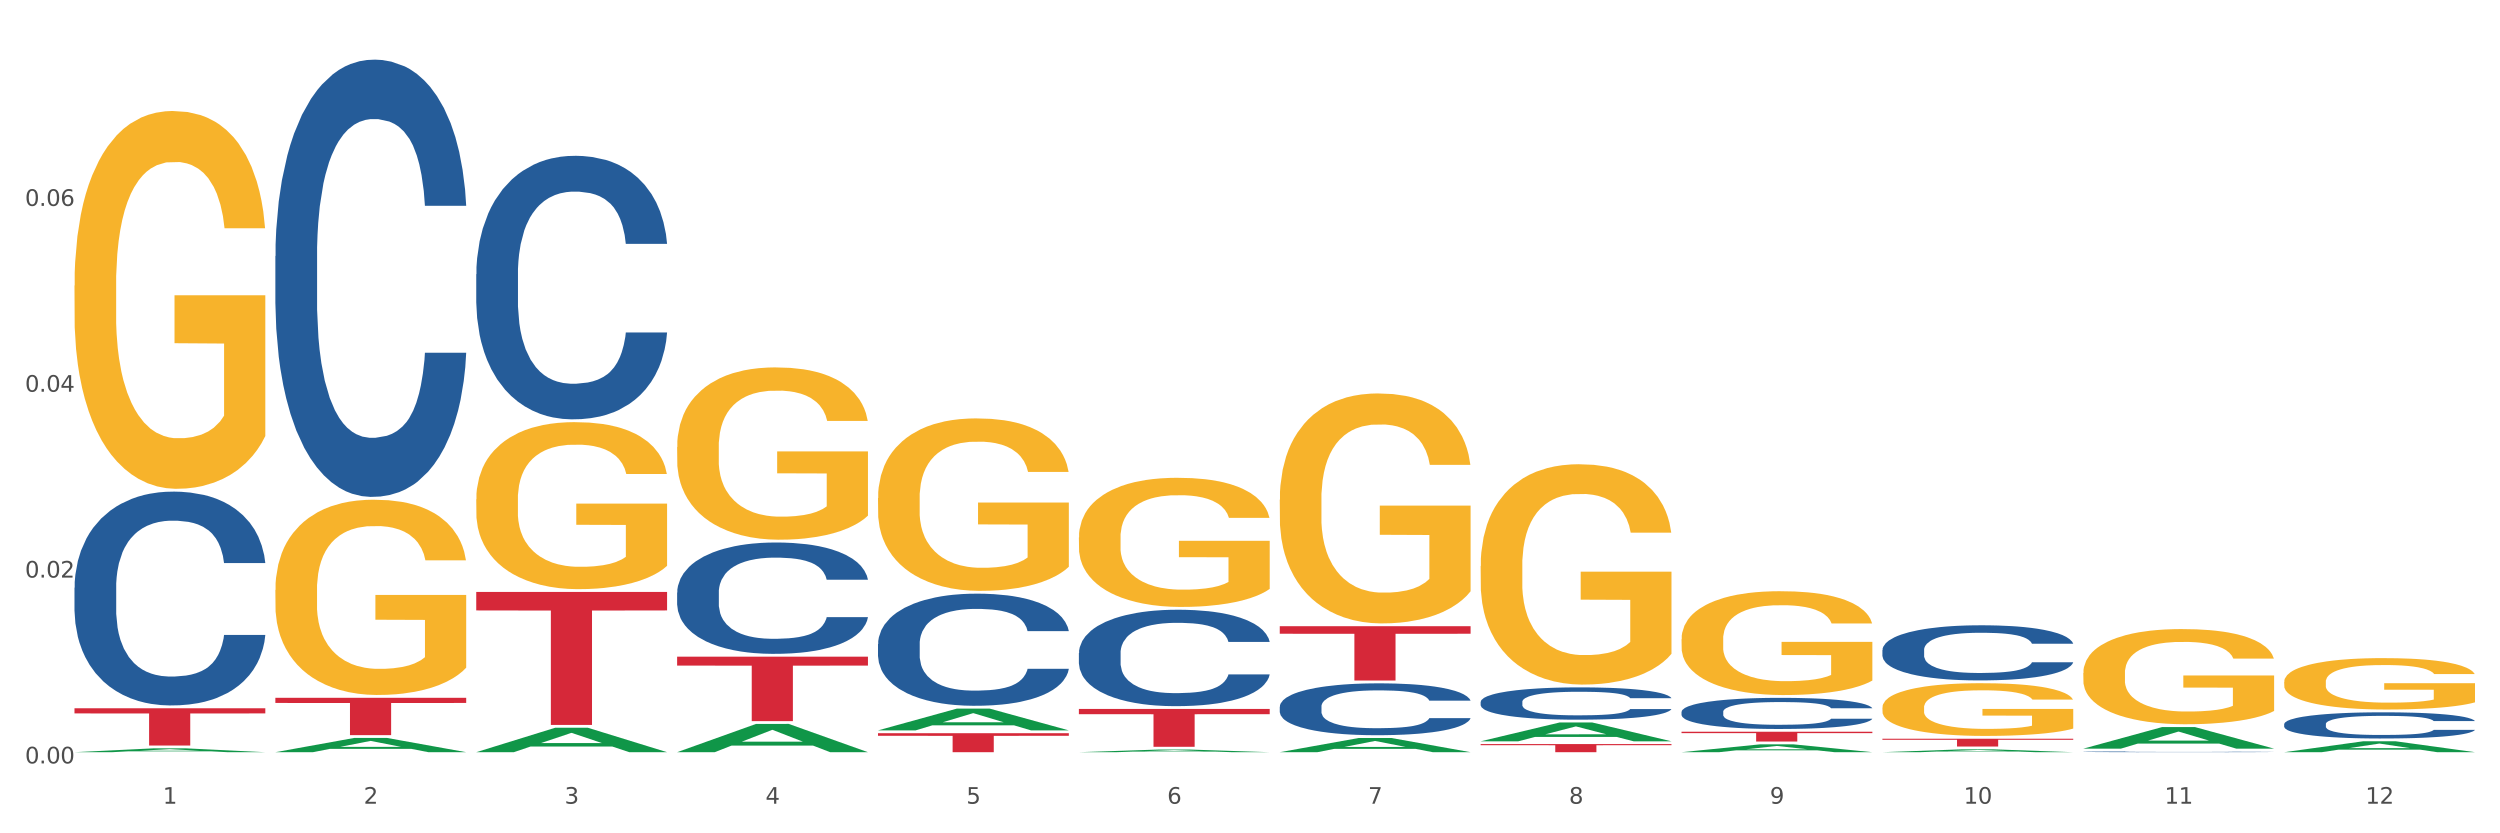 <?xml version="1.0" encoding="utf-8" standalone="no"?>
<!DOCTYPE svg PUBLIC "-//W3C//DTD SVG 1.1//EN"
  "http://www.w3.org/Graphics/SVG/1.1/DTD/svg11.dtd">
<svg xmlns:xlink="http://www.w3.org/1999/xlink" width="1080pt" height="360pt" viewBox="0 0 1080 360" xmlns="http://www.w3.org/2000/svg" version="1.1">
 <rect x="0" y="0" width="1080" height="360" fill="#333333" stroke="none"/>
 <defs>
  <style type="text/css">*{stroke-linejoin: round; stroke-linecap: butt}</style>
 </defs>
 <g id="figure_1">
  <g id="patch_1">
   <path d="M 0 360 
L 1080 360 
L 1080 0 
L 0 0 
z
" style="fill: #ffffff; stroke: #ffffff; stroke-linejoin: miter"/>
  </g>
  <g id="axes_1">
   <g id="matplotlib.axis_1">
    <g id="xtick_1">
     <g id="text_1">
      <!-- 1 -->
      <g style="fill: #4d4d4d" transform="translate(70.342 347.204) scale(0.096 -0.096)">
       <defs>
        <path id="DejaVuSans-31" d="M 794 531 
L 1825 531 
L 1825 4091 
L 703 3866 
L 703 4441 
L 1819 4666 
L 2450 4666 
L 2450 531 
L 3481 531 
L 3481 0 
L 794 0 
L 794 531 
z
" transform="scale(0.016)"/>
       </defs>
       <use xlink:href="#DejaVuSans-31"/>
      </g>
     </g>
    </g>
    <g id="xtick_2">
     <g id="text_2">
      <!-- 2 -->
      <g style="fill: #4d4d4d" transform="translate(157.122 347.204) scale(0.096 -0.096)">
       <defs>
        <path id="DejaVuSans-32" d="M 1228 531 
L 3431 531 
L 3431 0 
L 469 0 
L 469 531 
Q 828 903 1448 1529 
Q 2069 2156 2228 2338 
Q 2531 2678 2651 2914 
Q 2772 3150 2772 3378 
Q 2772 3750 2511 3984 
Q 2250 4219 1831 4219 
Q 1534 4219 1204 4116 
Q 875 4013 500 3803 
L 500 4441 
Q 881 4594 1212 4672 
Q 1544 4750 1819 4750 
Q 2544 4750 2975 4387 
Q 3406 4025 3406 3419 
Q 3406 3131 3298 2873 
Q 3191 2616 2906 2266 
Q 2828 2175 2409 1742 
Q 1991 1309 1228 531 
z
" transform="scale(0.016)"/>
       </defs>
       <use xlink:href="#DejaVuSans-32"/>
      </g>
     </g>
    </g>
    <g id="xtick_3">
     <g id="text_3">
      <!-- 3 -->
      <g style="fill: #4d4d4d" transform="translate(243.902 347.204) scale(0.096 -0.096)">
       <defs>
        <path id="DejaVuSans-33" d="M 2597 2516 
Q 3050 2419 3304 2112 
Q 3559 1806 3559 1356 
Q 3559 666 3084 287 
Q 2609 -91 1734 -91 
Q 1441 -91 1130 -33 
Q 819 25 488 141 
L 488 750 
Q 750 597 1062 519 
Q 1375 441 1716 441 
Q 2309 441 2620 675 
Q 2931 909 2931 1356 
Q 2931 1769 2642 2001 
Q 2353 2234 1838 2234 
L 1294 2234 
L 1294 2753 
L 1863 2753 
Q 2328 2753 2575 2939 
Q 2822 3125 2822 3475 
Q 2822 3834 2567 4026 
Q 2313 4219 1838 4219 
Q 1578 4219 1281 4162 
Q 984 4106 628 3988 
L 628 4550 
Q 988 4650 1302 4700 
Q 1616 4750 1894 4750 
Q 2613 4750 3031 4423 
Q 3450 4097 3450 3541 
Q 3450 3153 3228 2886 
Q 3006 2619 2597 2516 
z
" transform="scale(0.016)"/>
       </defs>
       <use xlink:href="#DejaVuSans-33"/>
      </g>
     </g>
    </g>
    <g id="xtick_4">
     <g id="text_4">
      <!-- 4 -->
      <g style="fill: #4d4d4d" transform="translate(330.683 347.204) scale(0.096 -0.096)">
       <defs>
        <path id="DejaVuSans-34" d="M 2419 4116 
L 825 1625 
L 2419 1625 
L 2419 4116 
z
M 2253 4666 
L 3047 4666 
L 3047 1625 
L 3713 1625 
L 3713 1100 
L 3047 1100 
L 3047 0 
L 2419 0 
L 2419 1100 
L 313 1100 
L 313 1709 
L 2253 4666 
z
" transform="scale(0.016)"/>
       </defs>
       <use xlink:href="#DejaVuSans-34"/>
      </g>
     </g>
    </g>
    <g id="xtick_5">
     <g id="text_5">
      <!-- 5 -->
      <g style="fill: #4d4d4d" transform="translate(417.463 347.204) scale(0.096 -0.096)">
       <defs>
        <path id="DejaVuSans-35" d="M 691 4666 
L 3169 4666 
L 3169 4134 
L 1269 4134 
L 1269 2991 
Q 1406 3038 1543 3061 
Q 1681 3084 1819 3084 
Q 2600 3084 3056 2656 
Q 3513 2228 3513 1497 
Q 3513 744 3044 326 
Q 2575 -91 1722 -91 
Q 1428 -91 1123 -41 
Q 819 9 494 109 
L 494 744 
Q 775 591 1075 516 
Q 1375 441 1709 441 
Q 2250 441 2565 725 
Q 2881 1009 2881 1497 
Q 2881 1984 2565 2268 
Q 2250 2553 1709 2553 
Q 1456 2553 1204 2497 
Q 953 2441 691 2322 
L 691 4666 
z
" transform="scale(0.016)"/>
       </defs>
       <use xlink:href="#DejaVuSans-35"/>
      </g>
     </g>
    </g>
    <g id="xtick_6">
     <g id="text_6">
      <!-- 6 -->
      <g style="fill: #4d4d4d" transform="translate(504.243 347.204) scale(0.096 -0.096)">
       <defs>
        <path id="DejaVuSans-36" d="M 2113 2584 
Q 1688 2584 1439 2293 
Q 1191 2003 1191 1497 
Q 1191 994 1439 701 
Q 1688 409 2113 409 
Q 2538 409 2786 701 
Q 3034 994 3034 1497 
Q 3034 2003 2786 2293 
Q 2538 2584 2113 2584 
z
M 3366 4563 
L 3366 3988 
Q 3128 4100 2886 4159 
Q 2644 4219 2406 4219 
Q 1781 4219 1451 3797 
Q 1122 3375 1075 2522 
Q 1259 2794 1537 2939 
Q 1816 3084 2150 3084 
Q 2853 3084 3261 2657 
Q 3669 2231 3669 1497 
Q 3669 778 3244 343 
Q 2819 -91 2113 -91 
Q 1303 -91 875 529 
Q 447 1150 447 2328 
Q 447 3434 972 4092 
Q 1497 4750 2381 4750 
Q 2619 4750 2861 4703 
Q 3103 4656 3366 4563 
z
" transform="scale(0.016)"/>
       </defs>
       <use xlink:href="#DejaVuSans-36"/>
      </g>
     </g>
    </g>
    <g id="xtick_7">
     <g id="text_7">
      <!-- 7 -->
      <g style="fill: #4d4d4d" transform="translate(591.024 347.204) scale(0.096 -0.096)">
       <defs>
        <path id="DejaVuSans-37" d="M 525 4666 
L 3525 4666 
L 3525 4397 
L 1831 0 
L 1172 0 
L 2766 4134 
L 525 4134 
L 525 4666 
z
" transform="scale(0.016)"/>
       </defs>
       <use xlink:href="#DejaVuSans-37"/>
      </g>
     </g>
    </g>
    <g id="xtick_8">
     <g id="text_8">
      <!-- 8 -->
      <g style="fill: #4d4d4d" transform="translate(677.804 347.204) scale(0.096 -0.096)">
       <defs>
        <path id="DejaVuSans-38" d="M 2034 2216 
Q 1584 2216 1326 1975 
Q 1069 1734 1069 1313 
Q 1069 891 1326 650 
Q 1584 409 2034 409 
Q 2484 409 2743 651 
Q 3003 894 3003 1313 
Q 3003 1734 2745 1975 
Q 2488 2216 2034 2216 
z
M 1403 2484 
Q 997 2584 770 2862 
Q 544 3141 544 3541 
Q 544 4100 942 4425 
Q 1341 4750 2034 4750 
Q 2731 4750 3128 4425 
Q 3525 4100 3525 3541 
Q 3525 3141 3298 2862 
Q 3072 2584 2669 2484 
Q 3125 2378 3379 2068 
Q 3634 1759 3634 1313 
Q 3634 634 3220 271 
Q 2806 -91 2034 -91 
Q 1263 -91 848 271 
Q 434 634 434 1313 
Q 434 1759 690 2068 
Q 947 2378 1403 2484 
z
M 1172 3481 
Q 1172 3119 1398 2916 
Q 1625 2713 2034 2713 
Q 2441 2713 2670 2916 
Q 2900 3119 2900 3481 
Q 2900 3844 2670 4047 
Q 2441 4250 2034 4250 
Q 1625 4250 1398 4047 
Q 1172 3844 1172 3481 
z
" transform="scale(0.016)"/>
       </defs>
       <use xlink:href="#DejaVuSans-38"/>
      </g>
     </g>
    </g>
    <g id="xtick_9">
     <g id="text_9">
      <!-- 9 -->
      <g style="fill: #4d4d4d" transform="translate(764.584 347.204) scale(0.096 -0.096)">
       <defs>
        <path id="DejaVuSans-39" d="M 703 97 
L 703 672 
Q 941 559 1184 500 
Q 1428 441 1663 441 
Q 2288 441 2617 861 
Q 2947 1281 2994 2138 
Q 2813 1869 2534 1725 
Q 2256 1581 1919 1581 
Q 1219 1581 811 2004 
Q 403 2428 403 3163 
Q 403 3881 828 4315 
Q 1253 4750 1959 4750 
Q 2769 4750 3195 4129 
Q 3622 3509 3622 2328 
Q 3622 1225 3098 567 
Q 2575 -91 1691 -91 
Q 1453 -91 1209 -44 
Q 966 3 703 97 
z
M 1959 2075 
Q 2384 2075 2632 2365 
Q 2881 2656 2881 3163 
Q 2881 3666 2632 3958 
Q 2384 4250 1959 4250 
Q 1534 4250 1286 3958 
Q 1038 3666 1038 3163 
Q 1038 2656 1286 2365 
Q 1534 2075 1959 2075 
z
" transform="scale(0.016)"/>
       </defs>
       <use xlink:href="#DejaVuSans-39"/>
      </g>
     </g>
    </g>
    <g id="xtick_10">
     <g id="text_10">
      <!-- 10 -->
      <g style="fill: #4d4d4d" transform="translate(848.311 347.204) scale(0.096 -0.096)">
       <defs>
        <path id="DejaVuSans-30" d="M 2034 4250 
Q 1547 4250 1301 3770 
Q 1056 3291 1056 2328 
Q 1056 1369 1301 889 
Q 1547 409 2034 409 
Q 2525 409 2770 889 
Q 3016 1369 3016 2328 
Q 3016 3291 2770 3770 
Q 2525 4250 2034 4250 
z
M 2034 4750 
Q 2819 4750 3233 4129 
Q 3647 3509 3647 2328 
Q 3647 1150 3233 529 
Q 2819 -91 2034 -91 
Q 1250 -91 836 529 
Q 422 1150 422 2328 
Q 422 3509 836 4129 
Q 1250 4750 2034 4750 
z
" transform="scale(0.016)"/>
       </defs>
       <use xlink:href="#DejaVuSans-31"/>
       <use xlink:href="#DejaVuSans-30" transform="translate(63.623 0)"/>
      </g>
     </g>
    </g>
    <g id="xtick_11">
     <g id="text_11">
      <!-- 11 -->
      <g style="fill: #4d4d4d" transform="translate(935.091 347.204) scale(0.096 -0.096)">
       <use xlink:href="#DejaVuSans-31"/>
       <use xlink:href="#DejaVuSans-31" transform="translate(63.623 0)"/>
      </g>
     </g>
    </g>
    <g id="xtick_12">
     <g id="text_12">
      <!-- 12 -->
      <g style="fill: #4d4d4d" transform="translate(1021.871 347.204) scale(0.096 -0.096)">
       <use xlink:href="#DejaVuSans-31"/>
       <use xlink:href="#DejaVuSans-32" transform="translate(63.623 0)"/>
      </g>
     </g>
    </g>
    <g id="xtick_13"/>
    <g id="xtick_14"/>
    <g id="xtick_15"/>
    <g id="xtick_16"/>
    <g id="xtick_17"/>
    <g id="xtick_18"/>
    <g id="xtick_19"/>
    <g id="xtick_20"/>
    <g id="xtick_21"/>
    <g id="xtick_22"/>
    <g id="xtick_23"/>
   </g>
   <g id="matplotlib.axis_2">
    <g id="ytick_1">
     <g id="text_13">
      <!-- 0.00 -->
      <g style="fill: #4d4d4d" transform="translate(10.8 329.798) scale(0.096 -0.096)">
       <defs>
        <path id="DejaVuSans-2e" d="M 684 794 
L 1344 794 
L 1344 0 
L 684 0 
L 684 794 
z
" transform="scale(0.016)"/>
       </defs>
       <use xlink:href="#DejaVuSans-30"/>
       <use xlink:href="#DejaVuSans-2e" transform="translate(63.623 0)"/>
       <use xlink:href="#DejaVuSans-30" transform="translate(95.41 0)"/>
       <use xlink:href="#DejaVuSans-30" transform="translate(159.033 0)"/>
      </g>
     </g>
    </g>
    <g id="ytick_2">
     <g id="text_14">
      <!-- 0.02 -->
      <g style="fill: #4d4d4d" transform="translate(10.8 249.513) scale(0.096 -0.096)">
       <use xlink:href="#DejaVuSans-30"/>
       <use xlink:href="#DejaVuSans-2e" transform="translate(63.623 0)"/>
       <use xlink:href="#DejaVuSans-30" transform="translate(95.41 0)"/>
       <use xlink:href="#DejaVuSans-32" transform="translate(159.033 0)"/>
      </g>
     </g>
    </g>
    <g id="ytick_3">
     <g id="text_15">
      <!-- 0.04 -->
      <g style="fill: #4d4d4d" transform="translate(10.8 169.227) scale(0.096 -0.096)">
       <use xlink:href="#DejaVuSans-30"/>
       <use xlink:href="#DejaVuSans-2e" transform="translate(63.623 0)"/>
       <use xlink:href="#DejaVuSans-30" transform="translate(95.41 0)"/>
       <use xlink:href="#DejaVuSans-34" transform="translate(159.033 0)"/>
      </g>
     </g>
    </g>
    <g id="ytick_4">
     <g id="text_16">
      <!-- 0.06 -->
      <g style="fill: #4d4d4d" transform="translate(10.8 88.942) scale(0.096 -0.096)">
       <use xlink:href="#DejaVuSans-30"/>
       <use xlink:href="#DejaVuSans-2e" transform="translate(63.623 0)"/>
       <use xlink:href="#DejaVuSans-30" transform="translate(95.41 0)"/>
       <use xlink:href="#DejaVuSans-36" transform="translate(159.033 0)"/>
      </g>
     </g>
    </g>
    <g id="ytick_5"/>
    <g id="ytick_6"/>
    <g id="ytick_7"/>
    <g id="ytick_8"/>
   </g>
   <g id="PolyCollection_1">
    <path d="M 32.175 324.946 
L 32.26 324.945 
L 66.256 323.286 
L 80.365 323.284 
L 114.616 324.95 
L 98.298 324.95 
L 90.904 324.562 
L 55.803 324.562 
L 55.548 324.568 
L 48.408 324.95 
L 32.175 324.95 
L 32.175 324.946 
L 60.222 324.33 
L 86.484 324.329 
L 73.481 323.639 
L 73.311 323.636 
L 73.141 323.641 
L 60.137 324.329 
L 60.222 324.33 
L 32.175 324.946 
z
" clip-path="url(#pba94b98328)" style="fill: #109648"/>
    <path d="M 292.516 193.115 
L 292.613 193.047 
L 292.613 190.599 
L 292.808 188.491 
L 293.781 183.393 
L 295.241 179.177 
L 296.312 176.934 
L 297.383 175.098 
L 298.648 173.263 
L 300.205 171.359 
L 303.028 168.572 
L 304.78 167.144 
L 306.921 165.648 
L 310.815 163.473 
L 313.637 162.249 
L 316.557 161.229 
L 321.327 160.005 
L 324.441 159.462 
L 327.751 159.054 
L 331.741 158.782 
L 334.759 158.714 
L 341.377 158.918 
L 347.023 159.529 
L 349.748 160.005 
L 353.252 160.821 
L 355.101 161.365 
L 358.119 162.453 
L 361.233 163.881 
L 363.375 165.104 
L 366.587 167.416 
L 369.02 169.727 
L 371.259 172.583 
L 372.427 174.554 
L 373.303 176.39 
L 374.081 178.498 
L 374.86 181.829 
L 357.34 181.829 
L 356.659 179.449 
L 355.588 177.206 
L 354.031 175.03 
L 352.668 173.671 
L 350.332 171.971 
L 348.191 170.883 
L 345.952 170.067 
L 343.227 169.387 
L 341.085 169.048 
L 338.068 168.776 
L 332.131 168.844 
L 328.14 169.387 
L 325.415 170.067 
L 323.663 170.679 
L 322.105 171.359 
L 320.353 172.311 
L 318.309 173.739 
L 316.849 175.03 
L 315.389 176.662 
L 314.221 178.294 
L 313.151 180.197 
L 312.275 182.237 
L 311.593 184.344 
L 311.009 186.928 
L 310.523 191.211 
L 310.523 200.525 
L 310.717 202.633 
L 311.204 205.42 
L 311.788 207.528 
L 312.761 210.043 
L 313.637 211.743 
L 315.292 214.19 
L 317.141 216.23 
L 318.601 217.521 
L 320.061 218.609 
L 322.592 220.105 
L 325.415 221.329 
L 327.848 222.077 
L 331.157 222.756 
L 333.396 223.028 
L 335.343 223.164 
L 340.112 223.164 
L 343.519 222.96 
L 347.315 222.484 
L 350.235 221.873 
L 352.668 221.125 
L 355.393 219.901 
L 357.145 218.745 
L 357.145 204.536 
L 335.732 204.468 
L 335.732 195.018 
L 374.957 195.018 
L 374.957 222.756 
L 373.303 224.184 
L 371.453 225.476 
L 369.507 226.632 
L 366.587 228.059 
L 363.083 229.419 
L 359.968 230.371 
L 356.659 231.187 
L 352.765 231.934 
L 347.704 232.614 
L 344.589 232.886 
L 340.696 233.09 
L 336.121 233.158 
L 332.131 233.022 
L 328.237 232.682 
L 324.149 232.07 
L 320.159 231.187 
L 317.141 230.303 
L 314.124 229.215 
L 310.912 227.787 
L 308.381 226.428 
L 306.435 225.204 
L 304.293 223.64 
L 301.957 221.601 
L 300.205 219.765 
L 298.648 217.861 
L 296.993 215.414 
L 295.825 213.306 
L 294.657 210.655 
L 293.976 208.683 
L 293.197 205.624 
L 292.613 201.341 
L 292.516 193.115 
z
" clip-path="url(#pba94b98328)" style="fill: #f7b32b"/>
    <path d="M 379.296 215.176 
L 379.394 215.108 
L 379.394 212.658 
L 379.588 210.549 
L 380.562 205.445 
L 382.022 201.226 
L 383.092 198.98 
L 384.163 197.143 
L 385.428 195.306 
L 386.986 193.4 
L 389.808 190.61 
L 391.56 189.181 
L 393.702 187.684 
L 397.595 185.506 
L 400.418 184.281 
L 403.338 183.261 
L 408.107 182.036 
L 411.222 181.491 
L 414.531 181.083 
L 418.522 180.811 
L 421.539 180.743 
L 428.158 180.947 
L 433.803 181.559 
L 436.528 182.036 
L 440.032 182.852 
L 441.882 183.397 
L 444.899 184.486 
L 448.014 185.915 
L 450.155 187.14 
L 453.367 189.453 
L 455.8 191.767 
L 458.039 194.625 
L 459.207 196.599 
L 460.083 198.436 
L 460.862 200.545 
L 461.64 203.88 
L 444.12 203.88 
L 443.439 201.498 
L 442.368 199.253 
L 440.811 197.075 
L 439.448 195.714 
L 437.112 194.013 
L 434.971 192.924 
L 432.732 192.107 
L 430.007 191.427 
L 427.866 191.087 
L 424.848 190.814 
L 418.911 190.882 
L 414.92 191.427 
L 412.195 192.107 
L 410.443 192.72 
L 408.886 193.4 
L 407.134 194.353 
L 405.09 195.782 
L 403.63 197.075 
L 402.17 198.708 
L 401.002 200.341 
L 399.931 202.247 
L 399.055 204.288 
L 398.374 206.398 
L 397.79 208.984 
L 397.303 213.271 
L 397.303 222.594 
L 397.498 224.703 
L 397.984 227.493 
L 398.568 229.603 
L 399.542 232.121 
L 400.418 233.822 
L 402.072 236.272 
L 403.922 238.313 
L 405.382 239.606 
L 406.842 240.695 
L 409.372 242.192 
L 412.195 243.417 
L 414.628 244.166 
L 417.938 244.846 
L 420.176 245.118 
L 422.123 245.254 
L 426.892 245.254 
L 430.299 245.05 
L 434.095 244.574 
L 437.015 243.962 
L 439.448 243.213 
L 442.174 241.988 
L 443.926 240.831 
L 443.926 226.609 
L 422.512 226.541 
L 422.512 217.082 
L 461.738 217.082 
L 461.738 244.846 
L 460.083 246.275 
L 458.234 247.568 
L 456.287 248.725 
L 453.367 250.154 
L 449.863 251.515 
L 446.748 252.468 
L 443.439 253.284 
L 439.546 254.033 
L 434.484 254.713 
L 431.37 254.986 
L 427.476 255.19 
L 422.902 255.258 
L 418.911 255.122 
L 415.018 254.781 
L 410.93 254.169 
L 406.939 253.284 
L 403.922 252.4 
L 400.904 251.311 
L 397.692 249.882 
L 395.162 248.521 
L 393.215 247.296 
L 391.074 245.731 
L 388.738 243.689 
L 386.986 241.852 
L 385.428 239.947 
L 383.774 237.497 
L 382.606 235.387 
L 381.438 232.733 
L 380.756 230.76 
L 379.978 227.698 
L 379.394 223.41 
L 379.296 215.176 
z
" clip-path="url(#pba94b98328)" style="fill: #f7b32b"/>
    <path d="M 466.077 232.188 
L 466.174 232.137 
L 466.174 230.303 
L 466.369 228.723 
L 467.342 224.902 
L 468.802 221.742 
L 469.873 220.061 
L 470.943 218.685 
L 472.209 217.309 
L 473.766 215.883 
L 476.589 213.794 
L 478.341 212.724 
L 480.482 211.603 
L 484.375 209.972 
L 487.198 209.055 
L 490.118 208.291 
L 494.887 207.373 
L 498.002 206.966 
L 501.311 206.66 
L 505.302 206.456 
L 508.319 206.405 
L 514.938 206.558 
L 520.583 207.017 
L 523.309 207.373 
L 526.813 207.985 
L 528.662 208.392 
L 531.679 209.208 
L 534.794 210.278 
L 536.935 211.195 
L 540.147 212.927 
L 542.581 214.66 
L 544.819 216.8 
L 545.987 218.278 
L 546.863 219.653 
L 547.642 221.233 
L 548.421 223.73 
L 530.901 223.73 
L 530.219 221.946 
L 529.149 220.265 
L 527.591 218.634 
L 526.229 217.615 
L 523.893 216.341 
L 521.751 215.526 
L 519.513 214.915 
L 516.787 214.405 
L 514.646 214.15 
L 511.629 213.946 
L 505.691 213.997 
L 501.701 214.405 
L 498.975 214.915 
L 497.223 215.373 
L 495.666 215.883 
L 493.914 216.596 
L 491.87 217.666 
L 490.41 218.634 
L 488.95 219.857 
L 487.782 221.08 
L 486.711 222.507 
L 485.835 224.035 
L 485.154 225.615 
L 484.57 227.551 
L 484.083 230.761 
L 484.083 237.742 
L 484.278 239.322 
L 484.765 241.411 
L 485.349 242.99 
L 486.322 244.876 
L 487.198 246.15 
L 488.853 247.984 
L 490.702 249.513 
L 492.162 250.481 
L 493.622 251.296 
L 496.153 252.417 
L 498.975 253.334 
L 501.409 253.895 
L 504.718 254.404 
L 506.957 254.608 
L 508.903 254.71 
L 513.673 254.71 
L 517.079 254.557 
L 520.875 254.2 
L 523.795 253.742 
L 526.229 253.181 
L 528.954 252.264 
L 530.706 251.398 
L 530.706 240.748 
L 509.293 240.697 
L 509.293 233.615 
L 548.518 233.615 
L 548.518 254.404 
L 546.863 255.474 
L 545.014 256.442 
L 543.067 257.309 
L 540.147 258.379 
L 536.643 259.398 
L 533.529 260.111 
L 530.219 260.723 
L 526.326 261.283 
L 521.265 261.793 
L 518.15 261.996 
L 514.257 262.149 
L 509.682 262.2 
L 505.691 262.098 
L 501.798 261.844 
L 497.71 261.385 
L 493.719 260.723 
L 490.702 260.06 
L 487.685 259.245 
L 484.473 258.175 
L 481.942 257.156 
L 479.995 256.239 
L 477.854 255.067 
L 475.518 253.538 
L 473.766 252.162 
L 472.209 250.735 
L 470.554 248.901 
L 469.386 247.322 
L 468.218 245.334 
L 467.537 243.857 
L 466.758 241.564 
L 466.174 238.354 
L 466.077 232.188 
z
" clip-path="url(#pba94b98328)" style="fill: #f7b32b"/>
    <path d="M 552.857 215.875 
L 552.954 215.784 
L 552.954 212.518 
L 553.149 209.705 
L 554.122 202.899 
L 555.582 197.274 
L 556.653 194.279 
L 557.724 191.829 
L 558.989 189.38 
L 560.546 186.839 
L 563.369 183.119 
L 565.121 181.213 
L 567.262 179.217 
L 571.156 176.313 
L 573.978 174.68 
L 576.898 173.319 
L 581.668 171.686 
L 584.782 170.96 
L 588.092 170.415 
L 592.082 170.053 
L 595.1 169.962 
L 601.718 170.234 
L 607.364 171.051 
L 610.089 171.686 
L 613.593 172.775 
L 615.442 173.501 
L 618.46 174.952 
L 621.574 176.858 
L 623.716 178.491 
L 626.928 181.576 
L 629.361 184.661 
L 631.6 188.472 
L 632.768 191.104 
L 633.644 193.553 
L 634.422 196.366 
L 635.201 200.812 
L 617.681 200.812 
L 617 197.637 
L 615.929 194.642 
L 614.372 191.739 
L 613.009 189.924 
L 610.673 187.656 
L 608.532 186.204 
L 606.293 185.115 
L 603.568 184.208 
L 601.426 183.754 
L 598.409 183.391 
L 592.472 183.482 
L 588.481 184.208 
L 585.756 185.115 
L 584.004 185.932 
L 582.446 186.839 
L 580.694 188.109 
L 578.65 190.015 
L 577.19 191.739 
L 575.73 193.916 
L 574.562 196.094 
L 573.492 198.635 
L 572.616 201.357 
L 571.934 204.17 
L 571.35 207.618 
L 570.864 213.334 
L 570.864 225.765 
L 571.058 228.578 
L 571.545 232.298 
L 572.129 235.111 
L 573.102 238.468 
L 573.978 240.737 
L 575.633 244.003 
L 577.482 246.726 
L 578.942 248.45 
L 580.402 249.901 
L 582.933 251.898 
L 585.756 253.531 
L 588.189 254.529 
L 591.498 255.436 
L 593.737 255.799 
L 595.684 255.981 
L 600.453 255.981 
L 603.86 255.708 
L 607.656 255.073 
L 610.576 254.257 
L 613.009 253.259 
L 615.734 251.625 
L 617.486 250.083 
L 617.486 231.119 
L 596.073 231.028 
L 596.073 218.415 
L 635.298 218.415 
L 635.298 255.436 
L 633.644 257.342 
L 631.794 259.066 
L 629.848 260.608 
L 626.928 262.514 
L 623.424 264.329 
L 620.309 265.599 
L 617 266.688 
L 613.106 267.686 
L 608.045 268.593 
L 604.93 268.956 
L 601.037 269.228 
L 596.462 269.319 
L 592.472 269.138 
L 588.578 268.684 
L 584.49 267.867 
L 580.5 266.688 
L 577.482 265.508 
L 574.465 264.056 
L 571.253 262.151 
L 568.722 260.336 
L 566.776 258.703 
L 564.634 256.616 
L 562.298 253.894 
L 560.546 251.444 
L 558.989 248.903 
L 557.334 245.637 
L 556.166 242.824 
L 554.998 239.285 
L 554.317 236.654 
L 553.538 232.571 
L 552.954 226.854 
L 552.857 215.875 
z
" clip-path="url(#pba94b98328)" style="fill: #f7b32b"/>
    <path d="M 639.637 244.536 
L 639.735 244.449 
L 639.735 241.319 
L 639.929 238.624 
L 640.903 232.103 
L 642.363 226.713 
L 643.433 223.844 
L 644.504 221.497 
L 645.769 219.149 
L 647.327 216.715 
L 650.149 213.15 
L 651.901 211.325 
L 654.043 209.412 
L 657.936 206.63 
L 660.759 205.065 
L 663.679 203.761 
L 668.448 202.196 
L 671.563 201.5 
L 674.872 200.979 
L 678.863 200.631 
L 681.88 200.544 
L 688.499 200.805 
L 694.144 201.587 
L 696.869 202.196 
L 700.373 203.239 
L 702.223 203.935 
L 705.24 205.326 
L 708.355 207.152 
L 710.496 208.716 
L 713.708 211.672 
L 716.141 214.628 
L 718.38 218.28 
L 719.548 220.801 
L 720.424 223.149 
L 721.203 225.844 
L 721.981 230.104 
L 704.461 230.104 
L 703.78 227.061 
L 702.709 224.192 
L 701.152 221.41 
L 699.789 219.671 
L 697.453 217.497 
L 695.312 216.106 
L 693.073 215.063 
L 690.348 214.194 
L 688.207 213.759 
L 685.189 213.411 
L 679.252 213.498 
L 675.261 214.194 
L 672.536 215.063 
L 670.784 215.846 
L 669.227 216.715 
L 667.475 217.932 
L 665.431 219.758 
L 663.971 221.41 
L 662.511 223.496 
L 661.343 225.583 
L 660.272 228.017 
L 659.396 230.625 
L 658.715 233.321 
L 658.131 236.624 
L 657.644 242.102 
L 657.644 254.012 
L 657.839 256.708 
L 658.325 260.272 
L 658.909 262.967 
L 659.883 266.184 
L 660.759 268.358 
L 662.413 271.487 
L 664.263 274.096 
L 665.723 275.747 
L 667.183 277.139 
L 669.713 279.051 
L 672.536 280.616 
L 674.969 281.572 
L 678.279 282.442 
L 680.517 282.79 
L 682.464 282.964 
L 687.233 282.964 
L 690.64 282.703 
L 694.436 282.094 
L 697.356 281.312 
L 699.789 280.355 
L 702.515 278.79 
L 704.267 277.312 
L 704.267 259.142 
L 682.853 259.055 
L 682.853 246.97 
L 722.079 246.97 
L 722.079 282.442 
L 720.424 284.268 
L 718.575 285.919 
L 716.628 287.397 
L 713.708 289.223 
L 710.204 290.962 
L 707.089 292.179 
L 703.78 293.222 
L 699.887 294.179 
L 694.825 295.048 
L 691.711 295.396 
L 687.817 295.657 
L 683.243 295.744 
L 679.252 295.57 
L 675.359 295.135 
L 671.271 294.353 
L 667.28 293.222 
L 664.263 292.092 
L 661.245 290.701 
L 658.033 288.875 
L 655.503 287.137 
L 653.556 285.572 
L 651.415 283.572 
L 649.079 280.964 
L 647.327 278.616 
L 645.769 276.182 
L 644.115 273.052 
L 642.947 270.357 
L 641.779 266.966 
L 641.097 264.445 
L 640.319 260.533 
L 639.735 255.056 
L 639.637 244.536 
z
" clip-path="url(#pba94b98328)" style="fill: #f7b32b"/>
    <path d="M 726.418 276.132 
L 726.515 276.091 
L 726.515 274.616 
L 726.71 273.346 
L 727.683 270.273 
L 729.143 267.733 
L 730.214 266.381 
L 731.284 265.275 
L 732.55 264.169 
L 734.107 263.022 
L 736.93 261.342 
L 738.682 260.482 
L 740.823 259.58 
L 744.716 258.269 
L 747.539 257.532 
L 750.459 256.917 
L 755.228 256.18 
L 758.343 255.852 
L 761.652 255.606 
L 765.643 255.442 
L 768.66 255.401 
L 775.279 255.524 
L 780.924 255.893 
L 783.65 256.18 
L 787.154 256.671 
L 789.003 256.999 
L 792.02 257.655 
L 795.135 258.515 
L 797.276 259.253 
L 800.488 260.646 
L 802.922 262.039 
L 805.16 263.759 
L 806.328 264.947 
L 807.204 266.054 
L 807.983 267.324 
L 808.762 269.331 
L 791.242 269.331 
L 790.56 267.897 
L 789.49 266.545 
L 787.932 265.234 
L 786.57 264.415 
L 784.234 263.391 
L 782.092 262.735 
L 779.854 262.243 
L 777.128 261.834 
L 774.987 261.629 
L 771.97 261.465 
L 766.032 261.506 
L 762.042 261.834 
L 759.316 262.243 
L 757.564 262.612 
L 756.007 263.022 
L 754.255 263.595 
L 752.211 264.456 
L 750.751 265.234 
L 749.291 266.217 
L 748.123 267.201 
L 747.052 268.348 
L 746.176 269.577 
L 745.495 270.847 
L 744.911 272.404 
L 744.424 274.985 
L 744.424 280.598 
L 744.619 281.868 
L 745.106 283.548 
L 745.69 284.818 
L 746.663 286.334 
L 747.539 287.358 
L 749.194 288.833 
L 751.043 290.062 
L 752.503 290.84 
L 753.963 291.496 
L 756.494 292.397 
L 759.316 293.134 
L 761.75 293.585 
L 765.059 293.995 
L 767.298 294.159 
L 769.244 294.241 
L 774.014 294.241 
L 777.42 294.118 
L 781.216 293.831 
L 784.136 293.462 
L 786.57 293.012 
L 789.295 292.274 
L 791.047 291.578 
L 791.047 283.015 
L 769.634 282.974 
L 769.634 277.279 
L 808.859 277.279 
L 808.859 293.995 
L 807.204 294.855 
L 805.355 295.634 
L 803.408 296.33 
L 800.488 297.19 
L 796.984 298.01 
L 793.87 298.583 
L 790.56 299.075 
L 786.667 299.526 
L 781.606 299.935 
L 778.491 300.099 
L 774.598 300.222 
L 770.023 300.263 
L 766.032 300.181 
L 762.139 299.976 
L 758.051 299.608 
L 754.06 299.075 
L 751.043 298.542 
L 748.026 297.887 
L 744.814 297.027 
L 742.283 296.207 
L 740.336 295.47 
L 738.195 294.527 
L 735.859 293.298 
L 734.107 292.192 
L 732.55 291.045 
L 730.895 289.57 
L 729.727 288.3 
L 728.559 286.702 
L 727.878 285.514 
L 727.099 283.67 
L 726.515 281.089 
L 726.418 276.132 
z
" clip-path="url(#pba94b98328)" style="fill: #f7b32b"/>
    <path d="M 813.198 319.124 
L 895.639 319.124 
L 895.639 319.596 
L 863.21 319.599 
L 863.21 322.517 
L 845.432 322.517 
L 845.432 319.599 
L 813.198 319.596 
L 813.198 319.128 
L 813.198 319.124 
z
" clip-path="url(#pba94b98328)" style="fill: #d62839"/>
    <path d="M 726.418 316.123 
L 808.859 316.123 
L 808.859 316.709 
L 776.429 316.713 
L 776.429 320.337 
L 758.652 320.337 
L 758.652 316.713 
L 726.418 316.709 
L 726.418 316.127 
L 726.418 316.123 
z
" clip-path="url(#pba94b98328)" style="fill: #d62839"/>
    <path d="M 639.637 321.451 
L 722.079 321.451 
L 722.079 321.937 
L 689.649 321.941 
L 689.649 324.95 
L 671.872 324.95 
L 671.872 321.941 
L 639.637 321.937 
L 639.637 321.455 
L 639.637 321.451 
z
" clip-path="url(#pba94b98328)" style="fill: #d62839"/>
    <path d="M 552.857 270.521 
L 635.298 270.521 
L 635.298 273.783 
L 602.869 273.805 
L 602.869 293.999 
L 585.091 293.999 
L 585.091 273.805 
L 552.857 273.783 
L 552.857 270.543 
L 552.857 270.521 
z
" clip-path="url(#pba94b98328)" style="fill: #d62839"/>
    <path d="M 466.077 306.263 
L 548.518 306.263 
L 548.518 308.535 
L 516.088 308.55 
L 516.088 322.61 
L 498.311 322.61 
L 498.311 308.55 
L 466.077 308.535 
L 466.077 306.279 
L 466.077 306.263 
z
" clip-path="url(#pba94b98328)" style="fill: #d62839"/>
    <path d="M 379.296 316.733 
L 461.738 316.733 
L 461.738 317.874 
L 429.308 317.882 
L 429.308 324.95 
L 411.531 324.95 
L 411.531 317.882 
L 379.296 317.874 
L 379.296 316.74 
L 379.296 316.733 
z
" clip-path="url(#pba94b98328)" style="fill: #d62839"/>
    <path d="M 292.516 283.67 
L 374.957 283.67 
L 374.957 287.54 
L 342.528 287.567 
L 342.528 311.522 
L 324.75 311.522 
L 324.75 287.567 
L 292.516 287.54 
L 292.516 283.696 
L 292.516 283.67 
z
" clip-path="url(#pba94b98328)" style="fill: #d62839"/>
    <path d="M 205.736 255.72 
L 288.177 255.72 
L 288.177 263.705 
L 255.747 263.759 
L 255.747 313.179 
L 237.97 313.179 
L 237.97 263.759 
L 205.736 263.705 
L 205.736 255.774 
L 205.736 255.72 
z
" clip-path="url(#pba94b98328)" style="fill: #d62839"/>
    <path d="M 118.955 301.436 
L 201.397 301.436 
L 201.397 303.679 
L 168.967 303.695 
L 168.967 317.58 
L 151.189 317.58 
L 151.189 303.695 
L 118.955 303.679 
L 118.955 301.451 
L 118.955 301.436 
z
" clip-path="url(#pba94b98328)" style="fill: #d62839"/>
    <path d="M 32.175 305.959 
L 114.616 305.959 
L 114.616 308.2 
L 82.187 308.215 
L 82.187 322.083 
L 64.409 322.083 
L 64.409 308.215 
L 32.175 308.2 
L 32.175 305.974 
L 32.175 305.959 
z
" clip-path="url(#pba94b98328)" style="fill: #d62839"/>
    <path d="M 899.978 290.76 
L 900.076 290.723 
L 900.076 289.371 
L 900.27 288.207 
L 901.244 285.39 
L 902.704 283.062 
L 903.774 281.823 
L 904.845 280.809 
L 906.11 279.795 
L 907.668 278.743 
L 910.49 277.204 
L 912.242 276.415 
L 914.384 275.589 
L 918.277 274.387 
L 921.1 273.711 
L 924.02 273.148 
L 928.789 272.472 
L 931.904 272.172 
L 935.213 271.946 
L 939.204 271.796 
L 942.221 271.759 
L 948.84 271.871 
L 954.485 272.209 
L 957.21 272.472 
L 960.714 272.923 
L 962.564 273.223 
L 965.581 273.824 
L 968.696 274.613 
L 970.837 275.289 
L 974.049 276.565 
L 976.482 277.842 
L 978.721 279.419 
L 979.889 280.508 
L 980.765 281.522 
L 981.544 282.687 
L 982.322 284.527 
L 964.802 284.527 
L 964.121 283.212 
L 963.05 281.973 
L 961.493 280.771 
L 960.13 280.02 
L 957.794 279.081 
L 955.653 278.481 
L 953.414 278.03 
L 950.689 277.654 
L 948.548 277.467 
L 945.53 277.316 
L 939.593 277.354 
L 935.602 277.654 
L 932.877 278.03 
L 931.125 278.368 
L 929.568 278.743 
L 927.816 279.269 
L 925.772 280.058 
L 924.312 280.771 
L 922.852 281.673 
L 921.684 282.574 
L 920.613 283.625 
L 919.737 284.752 
L 919.056 285.916 
L 918.472 287.343 
L 917.985 289.709 
L 917.985 294.854 
L 918.18 296.018 
L 918.666 297.558 
L 919.25 298.722 
L 920.224 300.111 
L 921.1 301.05 
L 922.754 302.402 
L 924.604 303.529 
L 926.064 304.242 
L 927.524 304.843 
L 930.054 305.669 
L 932.877 306.345 
L 935.31 306.758 
L 938.62 307.134 
L 940.858 307.284 
L 942.805 307.359 
L 947.574 307.359 
L 950.981 307.246 
L 954.777 306.983 
L 957.697 306.645 
L 960.13 306.232 
L 962.856 305.556 
L 964.608 304.918 
L 964.608 297.069 
L 943.194 297.032 
L 943.194 291.812 
L 982.42 291.812 
L 982.42 307.134 
L 980.765 307.922 
L 978.916 308.636 
L 976.969 309.274 
L 974.049 310.063 
L 970.545 310.814 
L 967.43 311.34 
L 964.121 311.79 
L 960.228 312.203 
L 955.166 312.579 
L 952.052 312.729 
L 948.158 312.842 
L 943.584 312.879 
L 939.593 312.804 
L 935.7 312.616 
L 931.612 312.278 
L 927.621 311.79 
L 924.604 311.302 
L 921.586 310.701 
L 918.374 309.913 
L 915.844 309.162 
L 913.897 308.486 
L 911.756 307.622 
L 909.42 306.495 
L 907.668 305.481 
L 906.11 304.43 
L 904.456 303.078 
L 903.288 301.914 
L 902.12 300.449 
L 901.438 299.36 
L 900.66 297.67 
L 900.076 295.304 
L 899.978 290.76 
z
" clip-path="url(#pba94b98328)" style="fill: #f7b32b"/>
    <path d="M 986.759 312.801 
L 986.856 312.791 
L 986.856 312.501 
L 987.148 312.109 
L 988.22 311.385 
L 989.585 310.837 
L 991.923 310.196 
L 993.19 309.928 
L 994.847 309.628 
L 998.258 309.142 
L 1002.156 308.729 
L 1004.884 308.501 
L 1006.93 308.356 
L 1011.511 308.098 
L 1014.142 307.984 
L 1016.87 307.891 
L 1019.209 307.829 
L 1023.107 307.757 
L 1026.225 307.726 
L 1029.831 307.716 
L 1032.852 307.726 
L 1036.847 307.767 
L 1042.694 307.891 
L 1044.935 307.964 
L 1047.956 308.088 
L 1051.075 308.253 
L 1053.608 308.418 
L 1056.532 308.656 
L 1059.553 308.966 
L 1062.476 309.359 
L 1064.522 309.721 
L 1066.179 310.103 
L 1067.641 310.568 
L 1068.713 311.075 
L 1069.2 311.499 
L 1051.367 311.499 
L 1050.88 311.116 
L 1049.905 310.703 
L 1048.931 310.424 
L 1047.859 310.196 
L 1046.202 309.938 
L 1044.74 309.773 
L 1042.304 309.576 
L 1040.063 309.452 
L 1038.211 309.38 
L 1035.97 309.318 
L 1031.195 309.256 
L 1027.784 309.256 
L 1025.641 309.276 
L 1023.009 309.328 
L 1020.768 309.4 
L 1018.137 309.524 
L 1016.091 309.659 
L 1014.044 309.835 
L 1012.875 309.959 
L 1011.121 310.186 
L 1009.951 310.372 
L 1008.392 310.692 
L 1007.515 310.92 
L 1005.956 311.509 
L 1005.274 311.943 
L 1004.982 312.243 
L 1004.787 312.574 
L 1004.787 314.186 
L 1005.371 314.91 
L 1005.859 315.22 
L 1006.638 315.571 
L 1008.1 316.026 
L 1010.244 316.471 
L 1012.485 316.791 
L 1014.337 316.987 
L 1016.091 317.132 
L 1017.845 317.246 
L 1019.989 317.349 
L 1021.743 317.411 
L 1024.374 317.473 
L 1027.492 317.504 
L 1029.928 317.504 
L 1034.898 317.452 
L 1037.139 317.401 
L 1039.283 317.328 
L 1041.622 317.215 
L 1043.474 317.091 
L 1044.546 316.998 
L 1046.3 316.801 
L 1047.664 316.595 
L 1048.833 316.357 
L 1049.613 316.15 
L 1050.49 315.84 
L 1051.172 315.489 
L 1051.367 315.302 
L 1069.2 315.302 
L 1068.81 315.675 
L 1068.128 316.036 
L 1066.764 316.522 
L 1065.692 316.801 
L 1064.035 317.142 
L 1062.281 317.432 
L 1059.845 317.752 
L 1057.604 317.99 
L 1055.265 318.197 
L 1052.731 318.383 
L 1048.151 318.641 
L 1046.495 318.714 
L 1042.986 318.838 
L 1040.258 318.91 
L 1036.262 318.982 
L 1032.17 319.024 
L 1027.882 319.034 
L 1024.081 319.013 
L 1019.891 318.951 
L 1017.26 318.889 
L 1014.337 318.796 
L 1010.926 318.651 
L 1007.71 318.476 
L 1004.689 318.269 
L 1001.863 318.031 
L 999.232 317.763 
L 995.821 317.318 
L 993.288 316.884 
L 991.436 316.481 
L 990.169 316.14 
L 988.903 315.706 
L 988.22 315.406 
L 987.148 314.682 
L 986.759 314.01 
L 986.759 312.801 
z
" clip-path="url(#pba94b98328)" style="fill: #255c99"/>
    <path d="M 899.978 324.77 
L 900.076 324.77 
L 900.076 324.762 
L 900.368 324.75 
L 901.44 324.729 
L 902.804 324.714 
L 905.143 324.695 
L 906.41 324.688 
L 908.067 324.679 
L 911.477 324.665 
L 915.375 324.653 
L 918.104 324.647 
L 920.15 324.642 
L 924.73 324.635 
L 927.361 324.632 
L 930.09 324.629 
L 932.429 324.627 
L 936.327 324.625 
L 939.445 324.624 
L 943.051 324.624 
L 946.071 324.624 
L 950.067 324.625 
L 955.914 324.629 
L 958.155 324.631 
L 961.176 324.635 
L 964.294 324.639 
L 966.828 324.644 
L 969.751 324.651 
L 972.772 324.66 
L 975.696 324.671 
L 977.742 324.682 
L 979.399 324.693 
L 980.86 324.706 
L 981.932 324.721 
L 982.42 324.733 
L 964.587 324.733 
L 964.099 324.722 
L 963.125 324.71 
L 962.15 324.702 
L 961.078 324.695 
L 959.422 324.688 
L 957.96 324.683 
L 955.524 324.677 
L 953.283 324.674 
L 951.431 324.672 
L 949.19 324.67 
L 944.415 324.668 
L 941.004 324.668 
L 938.86 324.669 
L 936.229 324.67 
L 933.988 324.672 
L 931.357 324.676 
L 929.31 324.68 
L 927.264 324.685 
L 926.095 324.688 
L 924.34 324.695 
L 923.171 324.7 
L 921.612 324.71 
L 920.735 324.716 
L 919.176 324.733 
L 918.494 324.746 
L 918.201 324.754 
L 918.006 324.764 
L 918.006 324.81 
L 918.591 324.831 
L 919.078 324.84 
L 919.858 324.85 
L 921.32 324.863 
L 923.463 324.876 
L 925.705 324.885 
L 927.556 324.891 
L 929.31 324.895 
L 931.064 324.898 
L 933.208 324.901 
L 934.962 324.903 
L 937.593 324.905 
L 940.712 324.905 
L 943.148 324.905 
L 948.118 324.904 
L 950.359 324.903 
L 952.503 324.9 
L 954.842 324.897 
L 956.693 324.894 
L 957.765 324.891 
L 959.519 324.885 
L 960.884 324.879 
L 962.053 324.872 
L 962.833 324.867 
L 963.71 324.858 
L 964.392 324.848 
L 964.587 324.842 
L 982.42 324.842 
L 982.03 324.853 
L 981.348 324.863 
L 979.983 324.877 
L 978.912 324.885 
L 977.255 324.895 
L 975.501 324.903 
L 973.065 324.913 
L 970.823 324.919 
L 968.485 324.925 
L 965.951 324.931 
L 961.371 324.938 
L 959.714 324.94 
L 956.206 324.944 
L 953.477 324.946 
L 949.482 324.948 
L 945.389 324.949 
L 941.102 324.95 
L 937.301 324.949 
L 933.111 324.947 
L 930.48 324.945 
L 927.556 324.943 
L 924.146 324.938 
L 920.93 324.933 
L 917.909 324.927 
L 915.083 324.921 
L 912.452 324.913 
L 909.041 324.9 
L 906.507 324.888 
L 904.656 324.876 
L 903.389 324.866 
L 902.122 324.854 
L 901.44 324.845 
L 900.368 324.824 
L 899.978 324.805 
L 899.978 324.77 
z
" clip-path="url(#pba94b98328)" style="fill: #255c99"/>
    <path d="M 813.198 280.823 
L 813.295 280.802 
L 813.295 280.192 
L 813.588 279.366 
L 814.66 277.843 
L 816.024 276.69 
L 818.363 275.341 
L 819.63 274.775 
L 821.286 274.144 
L 824.697 273.122 
L 828.595 272.252 
L 831.323 271.773 
L 833.37 271.468 
L 837.95 270.924 
L 840.581 270.685 
L 843.31 270.489 
L 845.648 270.359 
L 849.546 270.206 
L 852.665 270.141 
L 856.27 270.119 
L 859.291 270.141 
L 863.286 270.228 
L 869.133 270.489 
L 871.375 270.642 
L 874.396 270.903 
L 877.514 271.251 
L 880.048 271.599 
L 882.971 272.099 
L 885.992 272.752 
L 888.915 273.579 
L 890.962 274.34 
L 892.618 275.145 
L 894.08 276.124 
L 895.152 277.19 
L 895.639 278.082 
L 877.806 278.082 
L 877.319 277.277 
L 876.345 276.407 
L 875.37 275.819 
L 874.298 275.341 
L 872.642 274.797 
L 871.18 274.449 
L 868.744 274.036 
L 866.502 273.774 
L 864.651 273.622 
L 862.409 273.492 
L 857.634 273.361 
L 854.224 273.361 
L 852.08 273.405 
L 849.449 273.513 
L 847.207 273.666 
L 844.576 273.927 
L 842.53 274.21 
L 840.484 274.579 
L 839.314 274.84 
L 837.56 275.319 
L 836.391 275.711 
L 834.832 276.385 
L 833.955 276.864 
L 832.395 278.104 
L 831.713 279.018 
L 831.421 279.648 
L 831.226 280.345 
L 831.226 283.739 
L 831.811 285.261 
L 832.298 285.914 
L 833.077 286.654 
L 834.539 287.611 
L 836.683 288.547 
L 838.924 289.221 
L 840.776 289.634 
L 842.53 289.939 
L 844.284 290.178 
L 846.428 290.396 
L 848.182 290.526 
L 850.813 290.657 
L 853.931 290.722 
L 856.368 290.722 
L 861.338 290.613 
L 863.579 290.505 
L 865.723 290.352 
L 868.061 290.113 
L 869.913 289.852 
L 870.985 289.656 
L 872.739 289.243 
L 874.103 288.808 
L 875.273 288.307 
L 876.052 287.872 
L 876.929 287.219 
L 877.611 286.48 
L 877.806 286.088 
L 895.639 286.088 
L 895.25 286.871 
L 894.567 287.633 
L 893.203 288.655 
L 892.131 289.243 
L 890.475 289.961 
L 888.72 290.57 
L 886.284 291.244 
L 884.043 291.745 
L 881.704 292.18 
L 879.171 292.571 
L 874.59 293.115 
L 872.934 293.268 
L 869.426 293.529 
L 866.697 293.681 
L 862.702 293.833 
L 858.609 293.92 
L 854.321 293.942 
L 850.521 293.898 
L 846.33 293.768 
L 843.699 293.637 
L 840.776 293.442 
L 837.365 293.137 
L 834.149 292.767 
L 831.129 292.332 
L 828.303 291.832 
L 825.671 291.266 
L 822.261 290.331 
L 819.727 289.417 
L 817.876 288.568 
L 816.609 287.85 
L 815.342 286.937 
L 814.66 286.306 
L 813.588 284.783 
L 813.198 283.369 
L 813.198 280.823 
z
" clip-path="url(#pba94b98328)" style="fill: #255c99"/>
    <path d="M 726.418 307.511 
L 726.515 307.499 
L 726.515 307.155 
L 726.807 306.688 
L 727.879 305.828 
L 729.244 305.176 
L 731.582 304.414 
L 732.849 304.095 
L 734.506 303.738 
L 737.917 303.161 
L 741.815 302.669 
L 744.543 302.399 
L 746.589 302.227 
L 751.17 301.919 
L 753.801 301.784 
L 756.529 301.674 
L 758.868 301.6 
L 762.766 301.514 
L 765.884 301.477 
L 769.49 301.465 
L 772.511 301.477 
L 776.506 301.526 
L 782.353 301.674 
L 784.594 301.76 
L 787.615 301.907 
L 790.734 302.104 
L 793.267 302.3 
L 796.191 302.583 
L 799.212 302.952 
L 802.135 303.419 
L 804.181 303.849 
L 805.838 304.304 
L 807.3 304.857 
L 808.372 305.459 
L 808.859 305.963 
L 791.026 305.963 
L 790.539 305.508 
L 789.564 305.016 
L 788.59 304.685 
L 787.518 304.414 
L 785.861 304.107 
L 784.399 303.91 
L 781.963 303.677 
L 779.722 303.529 
L 777.87 303.443 
L 775.629 303.37 
L 770.854 303.296 
L 767.443 303.296 
L 765.3 303.32 
L 762.668 303.382 
L 760.427 303.468 
L 757.796 303.615 
L 755.75 303.775 
L 753.703 303.984 
L 752.534 304.132 
L 750.78 304.402 
L 749.61 304.623 
L 748.051 305.004 
L 747.174 305.275 
L 745.615 305.975 
L 744.933 306.491 
L 744.641 306.848 
L 744.446 307.241 
L 744.446 309.158 
L 745.03 310.018 
L 745.518 310.387 
L 746.297 310.805 
L 747.759 311.346 
L 749.903 311.874 
L 752.144 312.255 
L 753.996 312.489 
L 755.75 312.661 
L 757.504 312.796 
L 759.648 312.919 
L 761.402 312.992 
L 764.033 313.066 
L 767.151 313.103 
L 769.587 313.103 
L 774.557 313.042 
L 776.798 312.98 
L 778.942 312.894 
L 781.281 312.759 
L 783.133 312.611 
L 784.205 312.501 
L 785.959 312.267 
L 787.323 312.022 
L 788.492 311.739 
L 789.272 311.493 
L 790.149 311.124 
L 790.831 310.707 
L 791.026 310.485 
L 808.859 310.485 
L 808.469 310.928 
L 807.787 311.358 
L 806.423 311.936 
L 805.351 312.267 
L 803.694 312.673 
L 801.94 313.017 
L 799.504 313.398 
L 797.263 313.681 
L 794.924 313.926 
L 792.39 314.148 
L 787.81 314.455 
L 786.154 314.541 
L 782.645 314.688 
L 779.917 314.774 
L 775.921 314.86 
L 771.829 314.91 
L 767.541 314.922 
L 763.74 314.897 
L 759.55 314.824 
L 756.919 314.75 
L 753.996 314.639 
L 750.585 314.467 
L 747.369 314.258 
L 744.348 314.012 
L 741.522 313.73 
L 738.891 313.41 
L 735.48 312.882 
L 732.947 312.366 
L 731.095 311.886 
L 729.828 311.481 
L 728.562 310.965 
L 727.879 310.608 
L 726.807 309.748 
L 726.418 308.949 
L 726.418 307.511 
z
" clip-path="url(#pba94b98328)" style="fill: #255c99"/>
    <path d="M 639.637 303.218 
L 639.735 303.205 
L 639.735 302.848 
L 640.027 302.364 
L 641.099 301.471 
L 642.463 300.796 
L 644.802 300.005 
L 646.069 299.674 
L 647.726 299.304 
L 651.136 298.705 
L 655.034 298.195 
L 657.763 297.914 
L 659.809 297.736 
L 664.389 297.417 
L 667.02 297.277 
L 669.749 297.162 
L 672.088 297.086 
L 675.986 296.996 
L 679.104 296.958 
L 682.71 296.945 
L 685.73 296.958 
L 689.726 297.009 
L 695.573 297.162 
L 697.814 297.251 
L 700.835 297.404 
L 703.953 297.608 
L 706.487 297.812 
L 709.41 298.106 
L 712.431 298.488 
L 715.355 298.973 
L 717.401 299.419 
L 719.058 299.891 
L 720.519 300.464 
L 721.591 301.089 
L 722.079 301.612 
L 704.246 301.612 
L 703.758 301.14 
L 702.784 300.63 
L 701.809 300.286 
L 700.737 300.005 
L 699.081 299.687 
L 697.619 299.483 
L 695.183 299.24 
L 692.942 299.087 
L 691.09 298.998 
L 688.849 298.922 
L 684.074 298.845 
L 680.663 298.845 
L 678.519 298.871 
L 675.888 298.934 
L 673.647 299.024 
L 671.016 299.177 
L 668.969 299.342 
L 666.923 299.559 
L 665.754 299.712 
L 663.999 299.993 
L 662.83 300.222 
L 661.271 300.617 
L 660.394 300.898 
L 658.835 301.624 
L 658.153 302.16 
L 657.86 302.53 
L 657.665 302.938 
L 657.665 304.927 
L 658.25 305.819 
L 658.737 306.202 
L 659.517 306.635 
L 660.979 307.196 
L 663.122 307.744 
L 665.364 308.14 
L 667.215 308.382 
L 668.969 308.56 
L 670.723 308.701 
L 672.867 308.828 
L 674.621 308.905 
L 677.252 308.981 
L 680.371 309.019 
L 682.807 309.019 
L 687.777 308.956 
L 690.018 308.892 
L 692.162 308.803 
L 694.501 308.662 
L 696.352 308.509 
L 697.424 308.395 
L 699.178 308.152 
L 700.543 307.897 
L 701.712 307.604 
L 702.492 307.349 
L 703.369 306.967 
L 704.051 306.533 
L 704.246 306.304 
L 722.079 306.304 
L 721.689 306.763 
L 721.007 307.209 
L 719.642 307.808 
L 718.571 308.152 
L 716.914 308.573 
L 715.16 308.93 
L 712.724 309.325 
L 710.482 309.619 
L 708.144 309.874 
L 705.61 310.103 
L 701.03 310.422 
L 699.373 310.511 
L 695.865 310.664 
L 693.136 310.753 
L 689.141 310.843 
L 685.048 310.894 
L 680.761 310.906 
L 676.96 310.881 
L 672.77 310.804 
L 670.139 310.728 
L 667.215 310.613 
L 663.805 310.435 
L 660.589 310.218 
L 657.568 309.963 
L 654.742 309.67 
L 652.111 309.338 
L 648.7 308.79 
L 646.166 308.254 
L 644.315 307.757 
L 643.048 307.336 
L 641.781 306.801 
L 641.099 306.431 
L 640.027 305.539 
L 639.637 304.71 
L 639.637 303.218 
z
" clip-path="url(#pba94b98328)" style="fill: #255c99"/>
    <path d="M 552.857 305.27 
L 552.954 305.249 
L 552.954 304.676 
L 553.247 303.899 
L 554.319 302.466 
L 555.683 301.381 
L 558.022 300.112 
L 559.289 299.58 
L 560.945 298.987 
L 564.356 298.025 
L 568.254 297.206 
L 570.982 296.756 
L 573.029 296.469 
L 577.609 295.958 
L 580.24 295.733 
L 582.969 295.548 
L 585.307 295.426 
L 589.205 295.282 
L 592.324 295.221 
L 595.929 295.201 
L 598.95 295.221 
L 602.945 295.303 
L 608.792 295.548 
L 611.034 295.692 
L 614.055 295.937 
L 617.173 296.265 
L 619.707 296.592 
L 622.63 297.063 
L 625.651 297.677 
L 628.574 298.455 
L 630.621 299.171 
L 632.277 299.928 
L 633.739 300.849 
L 634.811 301.852 
L 635.298 302.691 
L 617.465 302.691 
L 616.978 301.934 
L 616.004 301.115 
L 615.029 300.563 
L 613.957 300.112 
L 612.301 299.601 
L 610.839 299.273 
L 608.403 298.884 
L 606.161 298.639 
L 604.31 298.496 
L 602.068 298.373 
L 597.293 298.25 
L 593.883 298.25 
L 591.739 298.291 
L 589.108 298.393 
L 586.866 298.537 
L 584.235 298.782 
L 582.189 299.048 
L 580.143 299.396 
L 578.973 299.642 
L 577.219 300.092 
L 576.05 300.46 
L 574.491 301.095 
L 573.614 301.545 
L 572.054 302.712 
L 571.372 303.571 
L 571.08 304.165 
L 570.885 304.82 
L 570.885 308.012 
L 571.47 309.445 
L 571.957 310.059 
L 572.736 310.755 
L 574.198 311.655 
L 576.342 312.535 
L 578.583 313.17 
L 580.435 313.559 
L 582.189 313.845 
L 583.943 314.07 
L 586.087 314.275 
L 587.841 314.398 
L 590.472 314.521 
L 593.59 314.582 
L 596.027 314.582 
L 600.997 314.48 
L 603.238 314.377 
L 605.382 314.234 
L 607.72 314.009 
L 609.572 313.763 
L 610.644 313.579 
L 612.398 313.19 
L 613.762 312.781 
L 614.932 312.31 
L 615.711 311.901 
L 616.588 311.287 
L 617.27 310.591 
L 617.465 310.223 
L 635.298 310.223 
L 634.909 310.96 
L 634.226 311.676 
L 632.862 312.638 
L 631.79 313.19 
L 630.134 313.866 
L 628.379 314.439 
L 625.943 315.073 
L 623.702 315.544 
L 621.363 315.953 
L 618.83 316.322 
L 614.249 316.833 
L 612.593 316.977 
L 609.085 317.222 
L 606.356 317.365 
L 602.361 317.509 
L 598.268 317.591 
L 593.98 317.611 
L 590.18 317.57 
L 585.989 317.447 
L 583.358 317.325 
L 580.435 317.14 
L 577.024 316.854 
L 573.808 316.506 
L 570.788 316.097 
L 567.962 315.626 
L 565.33 315.094 
L 561.92 314.214 
L 559.386 313.354 
L 557.535 312.556 
L 556.268 311.881 
L 555.001 311.021 
L 554.319 310.427 
L 553.247 308.995 
L 552.857 307.664 
L 552.857 305.27 
z
" clip-path="url(#pba94b98328)" style="fill: #255c99"/>
    <path d="M 205.736 215.705 
L 205.833 215.639 
L 205.833 213.267 
L 206.028 211.224 
L 207.001 206.282 
L 208.461 202.196 
L 209.532 200.022 
L 210.602 198.243 
L 211.868 196.463 
L 213.425 194.618 
L 216.248 191.916 
L 218 190.533 
L 220.141 189.083 
L 224.034 186.974 
L 226.857 185.788 
L 229.777 184.8 
L 234.546 183.613 
L 237.661 183.086 
L 240.97 182.691 
L 244.961 182.427 
L 247.978 182.361 
L 254.597 182.559 
L 260.242 183.152 
L 262.968 183.613 
L 266.472 184.404 
L 268.321 184.931 
L 271.338 185.986 
L 274.453 187.37 
L 276.594 188.556 
L 279.806 190.796 
L 282.24 193.037 
L 284.478 195.804 
L 285.646 197.715 
L 286.522 199.495 
L 287.301 201.537 
L 288.08 204.766 
L 270.56 204.766 
L 269.878 202.46 
L 268.808 200.285 
L 267.25 198.177 
L 265.888 196.859 
L 263.552 195.211 
L 261.41 194.157 
L 259.172 193.366 
L 256.446 192.707 
L 254.305 192.378 
L 251.288 192.114 
L 245.35 192.18 
L 241.36 192.707 
L 238.634 193.366 
L 236.882 193.959 
L 235.325 194.618 
L 233.573 195.541 
L 231.529 196.925 
L 230.069 198.177 
L 228.609 199.758 
L 227.441 201.34 
L 226.37 203.185 
L 225.494 205.162 
L 224.813 207.205 
L 224.229 209.709 
L 223.742 213.86 
L 223.742 222.888 
L 223.937 224.931 
L 224.424 227.633 
L 225.008 229.676 
L 225.981 232.114 
L 226.857 233.761 
L 228.512 236.133 
L 230.361 238.11 
L 231.821 239.362 
L 233.281 240.417 
L 235.812 241.867 
L 238.634 243.053 
L 241.068 243.778 
L 244.377 244.437 
L 246.616 244.7 
L 248.562 244.832 
L 253.332 244.832 
L 256.738 244.634 
L 260.534 244.173 
L 263.454 243.58 
L 265.888 242.855 
L 268.613 241.669 
L 270.365 240.549 
L 270.365 226.776 
L 248.952 226.71 
L 248.952 217.55 
L 288.177 217.55 
L 288.177 244.437 
L 286.522 245.82 
L 284.673 247.072 
L 282.726 248.193 
L 279.806 249.577 
L 276.302 250.894 
L 273.188 251.817 
L 269.878 252.608 
L 265.985 253.333 
L 260.924 253.992 
L 257.809 254.255 
L 253.916 254.453 
L 249.341 254.519 
L 245.35 254.387 
L 241.457 254.058 
L 237.369 253.464 
L 233.378 252.608 
L 230.361 251.751 
L 227.344 250.697 
L 224.132 249.313 
L 221.601 247.995 
L 219.654 246.809 
L 217.513 245.293 
L 215.177 243.316 
L 213.425 241.537 
L 211.868 239.692 
L 210.213 237.32 
L 209.045 235.277 
L 207.877 232.707 
L 207.196 230.796 
L 206.417 227.83 
L 205.833 223.679 
L 205.736 215.705 
z
" clip-path="url(#pba94b98328)" style="fill: #f7b32b"/>
    <path d="M 466.077 282.12 
L 466.174 282.082 
L 466.174 281.017 
L 466.466 279.571 
L 467.538 276.908 
L 468.903 274.892 
L 471.241 272.533 
L 472.508 271.544 
L 474.165 270.44 
L 477.576 268.652 
L 481.474 267.13 
L 484.202 266.293 
L 486.248 265.761 
L 490.829 264.809 
L 493.46 264.391 
L 496.188 264.049 
L 498.527 263.82 
L 502.425 263.554 
L 505.543 263.44 
L 509.149 263.402 
L 512.17 263.44 
L 516.165 263.592 
L 522.012 264.049 
L 524.253 264.315 
L 527.274 264.771 
L 530.393 265.38 
L 532.926 265.989 
L 535.85 266.864 
L 538.871 268.005 
L 541.794 269.451 
L 543.84 270.783 
L 545.497 272.19 
L 546.959 273.902 
L 548.031 275.767 
L 548.518 277.327 
L 530.685 277.327 
L 530.198 275.919 
L 529.223 274.397 
L 528.249 273.37 
L 527.177 272.533 
L 525.52 271.582 
L 524.058 270.973 
L 521.622 270.25 
L 519.381 269.793 
L 517.529 269.527 
L 515.288 269.299 
L 510.513 269.071 
L 507.102 269.071 
L 504.959 269.147 
L 502.327 269.337 
L 500.086 269.603 
L 497.455 270.06 
L 495.409 270.554 
L 493.362 271.201 
L 492.193 271.658 
L 490.439 272.495 
L 489.269 273.18 
L 487.71 274.359 
L 486.833 275.196 
L 485.274 277.365 
L 484.592 278.962 
L 484.3 280.066 
L 484.105 281.283 
L 484.105 287.218 
L 484.689 289.882 
L 485.177 291.023 
L 485.956 292.317 
L 487.418 293.991 
L 489.562 295.627 
L 491.803 296.806 
L 493.655 297.529 
L 495.409 298.061 
L 497.163 298.48 
L 499.307 298.86 
L 501.061 299.089 
L 503.692 299.317 
L 506.81 299.431 
L 509.246 299.431 
L 514.216 299.241 
L 516.457 299.051 
L 518.601 298.784 
L 520.94 298.366 
L 522.792 297.909 
L 523.864 297.567 
L 525.618 296.844 
L 526.982 296.083 
L 528.151 295.208 
L 528.931 294.447 
L 529.808 293.306 
L 530.49 292.012 
L 530.685 291.327 
L 548.518 291.327 
L 548.128 292.697 
L 547.446 294.029 
L 546.082 295.817 
L 545.01 296.844 
L 543.353 298.099 
L 541.599 299.165 
L 539.163 300.344 
L 536.922 301.219 
L 534.583 301.98 
L 532.049 302.665 
L 527.469 303.616 
L 525.813 303.882 
L 522.304 304.339 
L 519.576 304.605 
L 515.58 304.872 
L 511.488 305.024 
L 507.2 305.062 
L 503.399 304.986 
L 499.209 304.757 
L 496.578 304.529 
L 493.655 304.187 
L 490.244 303.654 
L 487.028 303.007 
L 484.007 302.246 
L 481.181 301.371 
L 478.55 300.382 
L 475.139 298.746 
L 472.606 297.148 
L 470.754 295.665 
L 469.487 294.409 
L 468.221 292.811 
L 467.538 291.708 
L 466.466 289.045 
L 466.077 286.572 
L 466.077 282.12 
z
" clip-path="url(#pba94b98328)" style="fill: #255c99"/>
    <path d="M 292.516 255.976 
L 292.613 255.932 
L 292.613 254.702 
L 292.906 253.032 
L 293.978 249.957 
L 295.342 247.628 
L 297.681 244.904 
L 298.948 243.762 
L 300.604 242.488 
L 304.015 240.423 
L 307.913 238.665 
L 310.641 237.699 
L 312.688 237.084 
L 317.268 235.985 
L 319.899 235.502 
L 322.628 235.107 
L 324.966 234.843 
L 328.864 234.536 
L 331.983 234.404 
L 335.588 234.36 
L 338.609 234.404 
L 342.604 234.579 
L 348.451 235.107 
L 350.693 235.414 
L 353.714 235.941 
L 356.832 236.644 
L 359.366 237.347 
L 362.289 238.358 
L 365.31 239.676 
L 368.233 241.345 
L 370.28 242.883 
L 371.936 244.509 
L 373.398 246.486 
L 374.47 248.639 
L 374.957 250.44 
L 357.124 250.44 
L 356.637 248.814 
L 355.663 247.057 
L 354.688 245.871 
L 353.616 244.904 
L 351.96 243.806 
L 350.498 243.103 
L 348.062 242.268 
L 345.82 241.741 
L 343.969 241.433 
L 341.727 241.17 
L 336.952 240.906 
L 333.542 240.906 
L 331.398 240.994 
L 328.767 241.214 
L 326.525 241.521 
L 323.894 242.048 
L 321.848 242.62 
L 319.802 243.366 
L 318.632 243.894 
L 316.878 244.86 
L 315.709 245.651 
L 314.15 247.013 
L 313.273 247.98 
L 311.713 250.484 
L 311.031 252.329 
L 310.739 253.603 
L 310.544 255.009 
L 310.544 261.863 
L 311.129 264.938 
L 311.616 266.256 
L 312.395 267.75 
L 313.857 269.683 
L 316.001 271.572 
L 318.242 272.934 
L 320.094 273.769 
L 321.848 274.384 
L 323.602 274.868 
L 325.746 275.307 
L 327.5 275.571 
L 330.131 275.834 
L 333.249 275.966 
L 335.686 275.966 
L 340.655 275.746 
L 342.897 275.527 
L 345.041 275.219 
L 347.379 274.736 
L 349.231 274.209 
L 350.303 273.813 
L 352.057 272.978 
L 353.421 272.1 
L 354.591 271.089 
L 355.37 270.211 
L 356.247 268.892 
L 356.929 267.399 
L 357.124 266.608 
L 374.957 266.608 
L 374.568 268.19 
L 373.885 269.727 
L 372.521 271.792 
L 371.449 272.978 
L 369.793 274.428 
L 368.038 275.658 
L 365.602 277.02 
L 363.361 278.031 
L 361.022 278.91 
L 358.489 279.7 
L 353.908 280.799 
L 352.252 281.106 
L 348.744 281.634 
L 346.015 281.941 
L 342.02 282.249 
L 337.927 282.424 
L 333.639 282.468 
L 329.839 282.38 
L 325.648 282.117 
L 323.017 281.853 
L 320.094 281.458 
L 316.683 280.843 
L 313.467 280.096 
L 310.447 279.217 
L 307.621 278.207 
L 304.989 277.064 
L 301.579 275.175 
L 299.045 273.33 
L 297.194 271.616 
L 295.927 270.167 
L 294.66 268.321 
L 293.978 267.047 
L 292.906 263.972 
L 292.516 261.116 
L 292.516 255.976 
z
" clip-path="url(#pba94b98328)" style="fill: #255c99"/>
    <path d="M 205.736 118.463 
L 205.833 118.359 
L 205.833 115.448 
L 206.125 111.497 
L 207.197 104.218 
L 208.562 98.708 
L 210.9 92.261 
L 212.167 89.558 
L 213.824 86.543 
L 217.235 81.656 
L 221.133 77.497 
L 223.861 75.209 
L 225.907 73.754 
L 230.488 71.154 
L 233.119 70.011 
L 235.847 69.075 
L 238.186 68.451 
L 242.084 67.723 
L 245.202 67.411 
L 248.808 67.307 
L 251.829 67.411 
L 255.824 67.827 
L 261.671 69.075 
L 263.912 69.803 
L 266.933 71.05 
L 270.052 72.714 
L 272.585 74.378 
L 275.509 76.769 
L 278.53 79.888 
L 281.453 83.839 
L 283.499 87.478 
L 285.156 91.326 
L 286.618 96.004 
L 287.69 101.099 
L 288.177 105.362 
L 270.344 105.362 
L 269.857 101.515 
L 268.882 97.356 
L 267.908 94.549 
L 266.836 92.261 
L 265.179 89.662 
L 263.717 87.998 
L 261.281 86.023 
L 259.04 84.775 
L 257.188 84.047 
L 254.947 83.423 
L 250.172 82.8 
L 246.761 82.8 
L 244.618 83.008 
L 241.986 83.527 
L 239.745 84.255 
L 237.114 85.503 
L 235.068 86.855 
L 233.021 88.622 
L 231.852 89.87 
L 230.098 92.157 
L 228.928 94.029 
L 227.369 97.252 
L 226.492 99.54 
L 224.933 105.466 
L 224.251 109.833 
L 223.959 112.848 
L 223.764 116.176 
L 223.764 132.396 
L 224.348 139.674 
L 224.836 142.793 
L 225.615 146.328 
L 227.077 150.903 
L 229.221 155.374 
L 231.462 158.597 
L 233.314 160.573 
L 235.068 162.028 
L 236.822 163.172 
L 238.966 164.212 
L 240.72 164.836 
L 243.351 165.46 
L 246.469 165.772 
L 248.905 165.772 
L 253.875 165.252 
L 256.116 164.732 
L 258.26 164.004 
L 260.599 162.86 
L 262.451 161.613 
L 263.523 160.677 
L 265.277 158.701 
L 266.641 156.622 
L 267.81 154.23 
L 268.59 152.151 
L 269.467 149.032 
L 270.149 145.496 
L 270.344 143.625 
L 288.177 143.625 
L 287.787 147.368 
L 287.105 151.007 
L 285.741 155.894 
L 284.669 158.701 
L 283.012 162.132 
L 281.258 165.044 
L 278.822 168.267 
L 276.581 170.658 
L 274.242 172.738 
L 271.708 174.609 
L 267.128 177.209 
L 265.472 177.937 
L 261.963 179.184 
L 259.235 179.912 
L 255.239 180.64 
L 251.147 181.056 
L 246.859 181.16 
L 243.058 180.952 
L 238.868 180.328 
L 236.237 179.704 
L 233.314 178.768 
L 229.903 177.313 
L 226.687 175.545 
L 223.666 173.466 
L 220.84 171.074 
L 218.209 168.371 
L 214.798 163.9 
L 212.265 159.533 
L 210.413 155.478 
L 209.146 152.047 
L 207.88 147.68 
L 207.197 144.665 
L 206.125 137.386 
L 205.736 130.628 
L 205.736 118.463 
z
" clip-path="url(#pba94b98328)" style="fill: #255c99"/>
    <path d="M 118.955 110.639 
L 119.053 110.467 
L 119.053 105.636 
L 119.345 99.081 
L 120.417 87.004 
L 121.781 77.861 
L 124.12 67.164 
L 125.387 62.679 
L 127.044 57.676 
L 130.454 49.567 
L 134.352 42.666 
L 137.081 38.871 
L 139.127 36.456 
L 143.707 32.143 
L 146.338 30.245 
L 149.067 28.692 
L 151.406 27.657 
L 155.304 26.45 
L 158.422 25.932 
L 162.028 25.759 
L 165.048 25.932 
L 169.044 26.622 
L 174.891 28.692 
L 177.132 29.9 
L 180.153 31.97 
L 183.271 34.731 
L 185.805 37.491 
L 188.728 41.459 
L 191.749 46.634 
L 194.673 53.19 
L 196.719 59.228 
L 198.376 65.612 
L 199.837 73.375 
L 200.909 81.829 
L 201.397 88.902 
L 183.564 88.902 
L 183.076 82.519 
L 182.102 75.618 
L 181.127 70.96 
L 180.055 67.164 
L 178.399 62.851 
L 176.937 60.091 
L 174.501 56.813 
L 172.26 54.743 
L 170.408 53.535 
L 168.167 52.5 
L 163.392 51.465 
L 159.981 51.465 
L 157.837 51.81 
L 155.206 52.673 
L 152.965 53.88 
L 150.334 55.951 
L 148.287 58.193 
L 146.241 61.126 
L 145.071 63.196 
L 143.317 66.992 
L 142.148 70.097 
L 140.589 75.445 
L 139.712 79.241 
L 138.153 89.074 
L 137.471 96.32 
L 137.178 101.323 
L 136.983 106.844 
L 136.983 133.757 
L 137.568 145.834 
L 138.055 151.009 
L 138.835 156.875 
L 140.297 164.466 
L 142.44 171.884 
L 144.682 177.232 
L 146.533 180.51 
L 148.287 182.925 
L 150.041 184.823 
L 152.185 186.548 
L 153.939 187.583 
L 156.57 188.619 
L 159.689 189.136 
L 162.125 189.136 
L 167.095 188.274 
L 169.336 187.411 
L 171.48 186.203 
L 173.819 184.306 
L 175.67 182.235 
L 176.742 180.683 
L 178.496 177.405 
L 179.861 173.954 
L 181.03 169.986 
L 181.81 166.536 
L 182.687 161.36 
L 183.369 155.495 
L 183.564 152.389 
L 201.397 152.389 
L 201.007 158.6 
L 200.325 164.638 
L 198.96 172.747 
L 197.889 177.405 
L 196.232 183.098 
L 194.478 187.928 
L 192.042 193.277 
L 189.8 197.245 
L 187.462 200.695 
L 184.928 203.8 
L 180.348 208.113 
L 178.691 209.321 
L 175.183 211.391 
L 172.454 212.599 
L 168.459 213.806 
L 164.366 214.497 
L 160.079 214.669 
L 156.278 214.324 
L 152.088 213.289 
L 149.457 212.254 
L 146.533 210.701 
L 143.123 208.286 
L 139.907 205.353 
L 136.886 201.903 
L 134.06 197.935 
L 131.429 193.449 
L 128.018 186.031 
L 125.484 178.785 
L 123.633 172.057 
L 122.366 166.363 
L 121.099 159.118 
L 120.417 154.115 
L 119.345 142.038 
L 118.955 130.824 
L 118.955 110.639 
z
" clip-path="url(#pba94b98328)" style="fill: #255c99"/>
    <path d="M 32.175 253.884 
L 32.272 253.8 
L 32.272 251.437 
L 32.565 248.231 
L 33.637 242.326 
L 35.001 237.854 
L 37.34 232.623 
L 38.607 230.43 
L 40.263 227.983 
L 43.674 224.018 
L 47.572 220.643 
L 50.3 218.787 
L 52.347 217.606 
L 56.927 215.497 
L 59.558 214.569 
L 62.287 213.81 
L 64.625 213.303 
L 68.523 212.713 
L 71.642 212.46 
L 75.247 212.375 
L 78.268 212.46 
L 82.263 212.797 
L 88.11 213.81 
L 90.352 214.4 
L 93.373 215.413 
L 96.491 216.762 
L 99.025 218.112 
L 101.948 220.053 
L 104.969 222.584 
L 107.892 225.79 
L 109.939 228.743 
L 111.595 231.864 
L 113.057 235.661 
L 114.129 239.795 
L 114.616 243.254 
L 96.783 243.254 
L 96.296 240.132 
L 95.322 236.757 
L 94.347 234.48 
L 93.275 232.623 
L 91.619 230.514 
L 90.157 229.164 
L 87.721 227.561 
L 85.479 226.549 
L 83.628 225.958 
L 81.386 225.452 
L 76.611 224.946 
L 73.201 224.946 
L 71.057 225.115 
L 68.426 225.537 
L 66.184 226.127 
L 63.553 227.14 
L 61.507 228.236 
L 59.461 229.671 
L 58.291 230.683 
L 56.537 232.539 
L 55.368 234.058 
L 53.809 236.673 
L 52.932 238.529 
L 51.372 243.338 
L 50.69 246.881 
L 50.398 249.328 
L 50.203 252.028 
L 50.203 265.189 
L 50.788 271.095 
L 51.275 273.626 
L 52.054 276.494 
L 53.516 280.206 
L 55.66 283.834 
L 57.901 286.45 
L 59.753 288.053 
L 61.507 289.234 
L 63.261 290.162 
L 65.405 291.005 
L 67.159 291.512 
L 69.79 292.018 
L 72.908 292.271 
L 75.345 292.271 
L 80.314 291.849 
L 82.556 291.427 
L 84.7 290.837 
L 87.038 289.909 
L 88.89 288.896 
L 89.962 288.137 
L 91.716 286.534 
L 93.08 284.847 
L 94.25 282.906 
L 95.029 281.219 
L 95.906 278.688 
L 96.588 275.819 
L 96.783 274.301 
L 114.616 274.301 
L 114.227 277.338 
L 113.544 280.291 
L 112.18 284.256 
L 111.108 286.534 
L 109.452 289.318 
L 107.697 291.68 
L 105.261 294.296 
L 103.02 296.236 
L 100.681 297.924 
L 98.148 299.442 
L 93.567 301.551 
L 91.911 302.142 
L 88.403 303.154 
L 85.674 303.745 
L 81.679 304.335 
L 77.586 304.673 
L 73.298 304.757 
L 69.498 304.589 
L 65.307 304.082 
L 62.676 303.576 
L 59.753 302.817 
L 56.342 301.636 
L 53.126 300.201 
L 50.105 298.514 
L 47.279 296.574 
L 44.648 294.38 
L 41.238 290.752 
L 38.704 287.209 
L 36.853 283.919 
L 35.586 281.135 
L 34.319 277.591 
L 33.637 275.144 
L 32.565 269.239 
L 32.175 263.755 
L 32.175 253.884 
z
" clip-path="url(#pba94b98328)" style="fill: #255c99"/>
    <path d="M 32.175 123.37 
L 32.272 123.221 
L 32.272 117.854 
L 32.467 113.233 
L 33.44 102.053 
L 34.9 92.81 
L 35.971 87.891 
L 37.042 83.866 
L 38.307 79.841 
L 39.864 75.667 
L 42.687 69.555 
L 44.439 66.424 
L 46.58 63.145 
L 50.474 58.374 
L 53.296 55.691 
L 56.216 53.455 
L 60.986 50.772 
L 64.1 49.579 
L 67.41 48.685 
L 71.4 48.088 
L 74.418 47.939 
L 81.036 48.387 
L 86.682 49.728 
L 89.407 50.772 
L 92.911 52.561 
L 94.76 53.753 
L 97.778 56.138 
L 100.892 59.269 
L 103.034 61.952 
L 106.246 67.021 
L 108.679 72.089 
L 110.918 78.35 
L 112.086 82.673 
L 112.962 86.698 
L 113.74 91.32 
L 114.519 98.624 
L 96.999 98.624 
L 96.318 93.407 
L 95.247 88.487 
L 93.69 83.717 
L 92.327 80.735 
L 89.991 77.009 
L 87.85 74.623 
L 85.611 72.835 
L 82.886 71.344 
L 80.744 70.598 
L 77.727 70.002 
L 71.79 70.151 
L 67.799 71.344 
L 65.074 72.835 
L 63.322 74.176 
L 61.764 75.667 
L 60.012 77.754 
L 57.968 80.884 
L 56.508 83.717 
L 55.048 87.295 
L 53.88 90.872 
L 52.81 95.046 
L 51.934 99.518 
L 51.252 104.14 
L 50.668 109.804 
L 50.182 119.196 
L 50.182 139.619 
L 50.376 144.24 
L 50.863 150.352 
L 51.447 154.973 
L 52.42 160.489 
L 53.296 164.216 
L 54.951 169.583 
L 56.8 174.055 
L 58.26 176.887 
L 59.72 179.272 
L 62.251 182.552 
L 65.074 185.235 
L 67.507 186.875 
L 70.816 188.366 
L 73.055 188.962 
L 75.002 189.26 
L 79.771 189.26 
L 83.178 188.813 
L 86.974 187.769 
L 89.894 186.428 
L 92.327 184.788 
L 95.052 182.105 
L 96.804 179.57 
L 96.804 148.414 
L 75.391 148.265 
L 75.391 127.544 
L 114.616 127.544 
L 114.616 188.366 
L 112.962 191.496 
L 111.112 194.329 
L 109.166 196.863 
L 106.246 199.993 
L 102.742 202.975 
L 99.627 205.062 
L 96.318 206.851 
L 92.424 208.49 
L 87.363 209.981 
L 84.248 210.577 
L 80.355 211.025 
L 75.78 211.174 
L 71.79 210.876 
L 67.896 210.13 
L 63.808 208.789 
L 59.818 206.851 
L 56.8 204.913 
L 53.783 202.528 
L 50.571 199.397 
L 48.04 196.416 
L 46.094 193.732 
L 43.952 190.304 
L 41.616 185.831 
L 39.864 181.807 
L 38.307 177.632 
L 36.652 172.266 
L 35.484 167.645 
L 34.316 161.831 
L 33.635 157.508 
L 32.856 150.799 
L 32.272 141.408 
L 32.175 123.37 
z
" clip-path="url(#pba94b98328)" style="fill: #f7b32b"/>
    <path d="M 986.759 294.57 
L 986.856 294.55 
L 986.856 293.82 
L 987.051 293.191 
L 988.024 291.67 
L 989.484 290.413 
L 990.555 289.744 
L 991.625 289.196 
L 992.891 288.648 
L 994.448 288.081 
L 997.271 287.249 
L 999.023 286.823 
L 1001.164 286.377 
L 1005.057 285.728 
L 1007.88 285.363 
L 1010.8 285.059 
L 1015.569 284.694 
L 1018.684 284.532 
L 1021.993 284.41 
L 1025.984 284.329 
L 1029.001 284.309 
L 1035.62 284.37 
L 1041.265 284.552 
L 1043.991 284.694 
L 1047.495 284.937 
L 1049.344 285.1 
L 1052.361 285.424 
L 1055.476 285.85 
L 1057.617 286.215 
L 1060.829 286.904 
L 1063.263 287.594 
L 1065.501 288.446 
L 1066.669 289.034 
L 1067.545 289.581 
L 1068.324 290.21 
L 1069.103 291.204 
L 1051.583 291.204 
L 1050.901 290.494 
L 1049.831 289.825 
L 1048.273 289.176 
L 1046.911 288.77 
L 1044.575 288.263 
L 1042.433 287.939 
L 1040.195 287.695 
L 1037.469 287.493 
L 1035.328 287.391 
L 1032.311 287.31 
L 1026.373 287.33 
L 1022.383 287.493 
L 1019.657 287.695 
L 1017.905 287.878 
L 1016.348 288.081 
L 1014.596 288.365 
L 1012.552 288.79 
L 1011.092 289.176 
L 1009.632 289.662 
L 1008.464 290.149 
L 1007.393 290.717 
L 1006.517 291.325 
L 1005.836 291.954 
L 1005.252 292.724 
L 1004.765 294.002 
L 1004.765 296.78 
L 1004.96 297.409 
L 1005.447 298.24 
L 1006.031 298.869 
L 1007.004 299.619 
L 1007.88 300.126 
L 1009.535 300.856 
L 1011.384 301.465 
L 1012.844 301.85 
L 1014.304 302.174 
L 1016.835 302.62 
L 1019.657 302.985 
L 1022.091 303.209 
L 1025.4 303.411 
L 1027.639 303.492 
L 1029.585 303.533 
L 1034.355 303.533 
L 1037.761 303.472 
L 1041.557 303.33 
L 1044.477 303.148 
L 1046.911 302.925 
L 1049.636 302.56 
L 1051.388 302.215 
L 1051.388 297.977 
L 1029.975 297.956 
L 1029.975 295.138 
L 1069.2 295.138 
L 1069.2 303.411 
L 1067.545 303.837 
L 1065.696 304.222 
L 1063.749 304.567 
L 1060.829 304.993 
L 1057.325 305.399 
L 1054.211 305.683 
L 1050.901 305.926 
L 1047.008 306.149 
L 1041.947 306.352 
L 1038.832 306.433 
L 1034.939 306.494 
L 1030.364 306.514 
L 1026.373 306.473 
L 1022.48 306.372 
L 1018.392 306.19 
L 1014.401 305.926 
L 1011.384 305.662 
L 1008.367 305.338 
L 1005.155 304.912 
L 1002.624 304.506 
L 1000.677 304.141 
L 998.536 303.675 
L 996.2 303.067 
L 994.448 302.519 
L 992.891 301.951 
L 991.236 301.221 
L 990.068 300.593 
L 988.9 299.802 
L 988.219 299.214 
L 987.44 298.301 
L 986.856 297.024 
L 986.759 294.57 
z
" clip-path="url(#pba94b98328)" style="fill: #f7b32b"/>
    <path d="M 379.296 278.225 
L 379.394 278.181 
L 379.394 276.942 
L 379.686 275.261 
L 380.758 272.164 
L 382.122 269.82 
L 384.461 267.077 
L 385.728 265.927 
L 387.385 264.644 
L 390.795 262.564 
L 394.693 260.795 
L 397.422 259.822 
L 399.468 259.202 
L 404.048 258.096 
L 406.679 257.61 
L 409.408 257.211 
L 411.747 256.946 
L 415.645 256.636 
L 418.763 256.504 
L 422.369 256.459 
L 425.389 256.504 
L 429.385 256.681 
L 435.232 257.211 
L 437.473 257.521 
L 440.494 258.052 
L 443.612 258.76 
L 446.146 259.468 
L 449.069 260.485 
L 452.09 261.812 
L 455.014 263.493 
L 457.06 265.042 
L 458.717 266.679 
L 460.178 268.669 
L 461.25 270.837 
L 461.738 272.651 
L 443.905 272.651 
L 443.417 271.014 
L 442.443 269.244 
L 441.468 268.05 
L 440.396 267.077 
L 438.74 265.971 
L 437.278 265.263 
L 434.842 264.422 
L 432.601 263.892 
L 430.749 263.582 
L 428.508 263.316 
L 423.733 263.051 
L 420.322 263.051 
L 418.178 263.14 
L 415.547 263.361 
L 413.306 263.67 
L 410.675 264.201 
L 408.628 264.776 
L 406.582 265.528 
L 405.413 266.059 
L 403.658 267.033 
L 402.489 267.829 
L 400.93 269.2 
L 400.053 270.174 
L 398.494 272.695 
L 397.812 274.553 
L 397.519 275.836 
L 397.324 277.252 
L 397.324 284.153 
L 397.909 287.25 
L 398.396 288.577 
L 399.176 290.081 
L 400.638 292.028 
L 402.781 293.93 
L 405.023 295.301 
L 406.874 296.142 
L 408.628 296.761 
L 410.382 297.248 
L 412.526 297.69 
L 414.28 297.956 
L 416.911 298.221 
L 420.03 298.354 
L 422.466 298.354 
L 427.436 298.133 
L 429.677 297.911 
L 431.821 297.602 
L 434.16 297.115 
L 436.011 296.584 
L 437.083 296.186 
L 438.837 295.346 
L 440.202 294.461 
L 441.371 293.443 
L 442.151 292.558 
L 443.028 291.231 
L 443.71 289.727 
L 443.905 288.931 
L 461.738 288.931 
L 461.348 290.523 
L 460.666 292.072 
L 459.301 294.151 
L 458.23 295.346 
L 456.573 296.805 
L 454.819 298.044 
L 452.383 299.416 
L 450.141 300.433 
L 447.803 301.318 
L 445.269 302.114 
L 440.689 303.22 
L 439.032 303.53 
L 435.524 304.061 
L 432.795 304.37 
L 428.8 304.68 
L 424.707 304.857 
L 420.42 304.901 
L 416.619 304.813 
L 412.429 304.547 
L 409.798 304.282 
L 406.874 303.884 
L 403.464 303.264 
L 400.248 302.512 
L 397.227 301.627 
L 394.401 300.61 
L 391.77 299.46 
L 388.359 297.557 
L 385.825 295.699 
L 383.974 293.974 
L 382.707 292.514 
L 381.44 290.656 
L 380.758 289.373 
L 379.686 286.277 
L 379.296 283.401 
L 379.296 278.225 
z
" clip-path="url(#pba94b98328)" style="fill: #255c99"/>
    <path d="M 118.955 254.855 
L 119.053 254.778 
L 119.053 252.004 
L 119.247 249.616 
L 120.221 243.838 
L 121.681 239.061 
L 122.751 236.519 
L 123.822 234.438 
L 125.087 232.358 
L 126.645 230.201 
L 129.467 227.042 
L 131.219 225.424 
L 133.361 223.729 
L 137.254 221.264 
L 140.077 219.877 
L 142.997 218.721 
L 147.766 217.335 
L 150.881 216.718 
L 154.19 216.256 
L 158.181 215.948 
L 161.198 215.871 
L 167.817 216.102 
L 173.462 216.795 
L 176.187 217.335 
L 179.691 218.259 
L 181.541 218.875 
L 184.558 220.108 
L 187.673 221.726 
L 189.814 223.113 
L 193.026 225.732 
L 195.459 228.352 
L 197.698 231.588 
L 198.866 233.822 
L 199.742 235.902 
L 200.521 238.291 
L 201.299 242.066 
L 183.779 242.066 
L 183.098 239.369 
L 182.027 236.827 
L 180.47 234.361 
L 179.107 232.82 
L 176.771 230.894 
L 174.63 229.662 
L 172.391 228.737 
L 169.666 227.967 
L 167.525 227.581 
L 164.507 227.273 
L 158.57 227.35 
L 154.579 227.967 
L 151.854 228.737 
L 150.102 229.43 
L 148.545 230.201 
L 146.793 231.28 
L 144.749 232.897 
L 143.289 234.361 
L 141.829 236.21 
L 140.661 238.059 
L 139.59 240.217 
L 138.714 242.528 
L 138.033 244.916 
L 137.449 247.844 
L 136.962 252.698 
L 136.962 263.253 
L 137.157 265.641 
L 137.643 268.8 
L 138.227 271.189 
L 139.201 274.039 
L 140.077 275.965 
L 141.731 278.739 
L 143.581 281.05 
L 145.041 282.514 
L 146.501 283.747 
L 149.031 285.442 
L 151.854 286.829 
L 154.287 287.676 
L 157.597 288.446 
L 159.835 288.755 
L 161.782 288.909 
L 166.551 288.909 
L 169.958 288.678 
L 173.754 288.138 
L 176.674 287.445 
L 179.107 286.597 
L 181.833 285.211 
L 183.585 283.901 
L 183.585 267.799 
L 162.171 267.722 
L 162.171 257.012 
L 201.397 257.012 
L 201.397 288.446 
L 199.742 290.064 
L 197.893 291.528 
L 195.946 292.838 
L 193.026 294.456 
L 189.522 295.997 
L 186.407 297.075 
L 183.098 298 
L 179.205 298.847 
L 174.143 299.618 
L 171.029 299.926 
L 167.135 300.157 
L 162.561 300.234 
L 158.57 300.08 
L 154.677 299.695 
L 150.589 299.002 
L 146.598 298 
L 143.581 296.998 
L 140.563 295.766 
L 137.351 294.148 
L 134.821 292.607 
L 132.874 291.22 
L 130.733 289.448 
L 128.397 287.137 
L 126.645 285.057 
L 125.087 282.899 
L 123.433 280.126 
L 122.265 277.737 
L 121.097 274.733 
L 120.415 272.498 
L 119.637 269.031 
L 119.053 264.178 
L 118.955 254.855 
z
" clip-path="url(#pba94b98328)" style="fill: #f7b32b"/>
    <path d="M 813.198 305.67 
L 813.295 305.649 
L 813.295 304.9 
L 813.49 304.255 
L 814.463 302.695 
L 815.923 301.405 
L 816.994 300.719 
L 818.065 300.157 
L 819.33 299.595 
L 820.887 299.013 
L 823.71 298.16 
L 825.462 297.723 
L 827.603 297.265 
L 831.497 296.6 
L 834.319 296.225 
L 837.239 295.913 
L 842.009 295.539 
L 845.123 295.372 
L 848.433 295.248 
L 852.423 295.164 
L 855.441 295.144 
L 862.059 295.206 
L 867.705 295.393 
L 870.43 295.539 
L 873.934 295.788 
L 875.783 295.955 
L 878.801 296.288 
L 881.915 296.725 
L 884.057 297.099 
L 887.269 297.806 
L 889.702 298.514 
L 891.941 299.387 
L 893.109 299.991 
L 893.985 300.552 
L 894.763 301.197 
L 895.542 302.217 
L 878.022 302.217 
L 877.341 301.488 
L 876.27 300.802 
L 874.713 300.136 
L 873.35 299.72 
L 871.014 299.2 
L 868.873 298.867 
L 866.634 298.618 
L 863.909 298.41 
L 861.767 298.306 
L 858.75 298.222 
L 852.813 298.243 
L 848.822 298.41 
L 846.097 298.618 
L 844.345 298.805 
L 842.787 299.013 
L 841.035 299.304 
L 838.991 299.741 
L 837.531 300.136 
L 836.071 300.636 
L 834.903 301.135 
L 833.833 301.717 
L 832.957 302.341 
L 832.275 302.986 
L 831.691 303.777 
L 831.205 305.087 
L 831.205 307.937 
L 831.399 308.582 
L 831.886 309.435 
L 832.47 310.08 
L 833.443 310.85 
L 834.319 311.37 
L 835.974 312.119 
L 837.823 312.743 
L 839.283 313.138 
L 840.743 313.471 
L 843.274 313.929 
L 846.097 314.303 
L 848.53 314.532 
L 851.839 314.74 
L 854.078 314.823 
L 856.025 314.865 
L 860.794 314.865 
L 864.201 314.802 
L 867.997 314.657 
L 870.917 314.469 
L 873.35 314.241 
L 876.075 313.866 
L 877.827 313.513 
L 877.827 309.165 
L 856.414 309.144 
L 856.414 306.252 
L 895.639 306.252 
L 895.639 314.74 
L 893.985 315.177 
L 892.135 315.572 
L 890.189 315.926 
L 887.269 316.363 
L 883.765 316.779 
L 880.65 317.07 
L 877.341 317.319 
L 873.447 317.548 
L 868.386 317.756 
L 865.271 317.84 
L 861.378 317.902 
L 856.803 317.923 
L 852.813 317.881 
L 848.919 317.777 
L 844.831 317.59 
L 840.841 317.319 
L 837.823 317.049 
L 834.806 316.716 
L 831.594 316.279 
L 829.063 315.863 
L 827.117 315.489 
L 824.975 315.01 
L 822.639 314.386 
L 820.887 313.825 
L 819.33 313.242 
L 817.675 312.493 
L 816.507 311.848 
L 815.339 311.037 
L 814.658 310.434 
L 813.879 309.498 
L 813.295 308.187 
L 813.198 305.67 
z
" clip-path="url(#pba94b98328)" style="fill: #f7b32b"/>
    <path d="M 726.418 324.943 
L 726.503 324.94 
L 760.499 321.541 
L 774.608 321.538 
L 808.859 324.95 
L 792.541 324.95 
L 785.146 324.155 
L 750.045 324.155 
L 749.79 324.168 
L 742.651 324.95 
L 726.418 324.95 
L 726.418 324.943 
L 754.465 323.681 
L 780.727 323.678 
L 767.723 322.265 
L 767.553 322.259 
L 767.383 322.268 
L 754.38 323.678 
L 754.465 323.681 
L 726.418 324.943 
z
" clip-path="url(#pba94b98328)" style="fill: #109648"/>
    <path d="M 118.955 324.938 
L 119.04 324.932 
L 153.037 318.788 
L 167.145 318.782 
L 201.397 324.95 
L 185.078 324.95 
L 177.684 323.513 
L 142.583 323.513 
L 142.328 323.536 
L 135.189 324.95 
L 118.955 324.95 
L 118.955 324.938 
L 147.002 322.656 
L 173.265 322.65 
L 160.261 320.096 
L 160.091 320.085 
L 159.921 320.102 
L 146.917 322.65 
L 147.002 322.656 
L 118.955 324.938 
z
" clip-path="url(#pba94b98328)" style="fill: #109648"/>
    <path d="M 379.296 315.513 
L 379.381 315.504 
L 413.378 306.112 
L 427.486 306.103 
L 461.738 315.531 
L 445.419 315.531 
L 438.025 313.335 
L 402.924 313.335 
L 402.669 313.371 
L 395.53 315.531 
L 379.296 315.531 
L 379.296 315.513 
L 407.343 312.025 
L 433.606 312.016 
L 420.602 308.112 
L 420.432 308.095 
L 420.262 308.121 
L 407.258 312.016 
L 407.343 312.025 
L 379.296 315.513 
z
" clip-path="url(#pba94b98328)" style="fill: #109648"/>
    <path d="M 466.077 324.947 
L 466.162 324.946 
L 500.158 323.812 
L 514.267 323.811 
L 548.518 324.95 
L 532.2 324.95 
L 524.805 324.684 
L 489.704 324.684 
L 489.449 324.689 
L 482.31 324.95 
L 466.077 324.95 
L 466.077 324.947 
L 494.124 324.526 
L 520.386 324.525 
L 507.382 324.054 
L 507.212 324.052 
L 507.042 324.055 
L 494.039 324.525 
L 494.124 324.526 
L 466.077 324.947 
z
" clip-path="url(#pba94b98328)" style="fill: #109648"/>
    <path d="M 552.857 324.938 
L 552.942 324.932 
L 586.938 318.818 
L 601.047 318.813 
L 635.298 324.95 
L 618.98 324.95 
L 611.586 323.52 
L 576.485 323.52 
L 576.23 323.543 
L 569.09 324.95 
L 552.857 324.95 
L 552.857 324.938 
L 580.904 322.668 
L 607.166 322.662 
L 594.163 320.121 
L 593.993 320.109 
L 593.823 320.126 
L 580.819 322.662 
L 580.904 322.668 
L 552.857 324.938 
z
" clip-path="url(#pba94b98328)" style="fill: #109648"/>
    <path d="M 639.637 320.234 
L 639.722 320.227 
L 673.719 312.116 
L 687.827 312.108 
L 722.079 320.25 
L 705.76 320.25 
L 698.366 318.354 
L 663.265 318.354 
L 663.01 318.384 
L 655.871 320.25 
L 639.637 320.25 
L 639.637 320.234 
L 667.684 317.222 
L 693.947 317.215 
L 680.943 313.843 
L 680.773 313.828 
L 680.603 313.851 
L 667.599 317.215 
L 667.684 317.222 
L 639.637 320.234 
z
" clip-path="url(#pba94b98328)" style="fill: #109648"/>
    <path d="M 813.198 324.947 
L 813.283 324.946 
L 847.279 323.719 
L 861.388 323.718 
L 895.639 324.95 
L 879.321 324.95 
L 871.927 324.663 
L 836.826 324.663 
L 836.571 324.667 
L 829.431 324.95 
L 813.198 324.95 
L 813.198 324.947 
L 841.245 324.492 
L 867.507 324.49 
L 854.504 323.981 
L 854.334 323.978 
L 854.164 323.982 
L 841.16 324.49 
L 841.245 324.492 
L 813.198 324.947 
z
" clip-path="url(#pba94b98328)" style="fill: #109648"/>
    <path d="M 899.978 323.405 
L 900.063 323.396 
L 934.06 314.09 
L 948.168 314.081 
L 982.42 323.422 
L 966.101 323.422 
L 958.707 321.247 
L 923.606 321.247 
L 923.351 321.282 
L 916.212 323.422 
L 899.978 323.422 
L 899.978 323.405 
L 928.025 319.949 
L 954.288 319.94 
L 941.284 316.072 
L 941.114 316.054 
L 940.944 316.081 
L 927.94 319.94 
L 928.025 319.949 
L 899.978 323.405 
z
" clip-path="url(#pba94b98328)" style="fill: #109648"/>
    <path d="M 986.759 324.941 
L 986.844 324.936 
L 1020.84 320.24 
L 1034.949 320.236 
L 1069.2 324.95 
L 1052.882 324.95 
L 1045.487 323.852 
L 1010.386 323.852 
L 1010.131 323.869 
L 1002.992 324.95 
L 986.759 324.95 
L 986.759 324.941 
L 1014.806 323.197 
L 1041.068 323.192 
L 1028.064 321.24 
L 1027.894 321.231 
L 1027.724 321.245 
L 1014.721 323.192 
L 1014.806 323.197 
L 986.759 324.941 
z
" clip-path="url(#pba94b98328)" style="fill: #109648"/>
    <path d="M 205.736 324.93 
L 205.821 324.92 
L 239.817 314.39 
L 253.926 314.38 
L 288.177 324.95 
L 271.859 324.95 
L 264.464 322.488 
L 229.363 322.488 
L 229.108 322.528 
L 221.969 324.95 
L 205.736 324.95 
L 205.736 324.93 
L 233.783 321.019 
L 260.045 321.01 
L 247.041 316.633 
L 246.871 316.613 
L 246.701 316.643 
L 233.698 321.01 
L 233.783 321.019 
L 205.736 324.93 
z
" clip-path="url(#pba94b98328)" style="fill: #109648"/>
    <path d="M 292.516 324.927 
L 292.601 324.915 
L 326.597 312.735 
L 340.706 312.724 
L 374.957 324.95 
L 358.639 324.95 
L 351.245 322.103 
L 316.144 322.103 
L 315.889 322.148 
L 308.749 324.95 
L 292.516 324.95 
L 292.516 324.927 
L 320.563 320.404 
L 346.825 320.392 
L 333.822 315.33 
L 333.652 315.307 
L 333.482 315.341 
L 320.478 320.392 
L 320.563 320.404 
L 292.516 324.927 
z
" clip-path="url(#pba94b98328)" style="fill: #109648"/>
   </g>
  </g>
 </g>
 <defs>
  <clipPath id="pba94b98328">
   <rect x="32.175" y="10.8" width="1037.025" height="329.109"/>
  </clipPath>
 </defs>
</svg>
